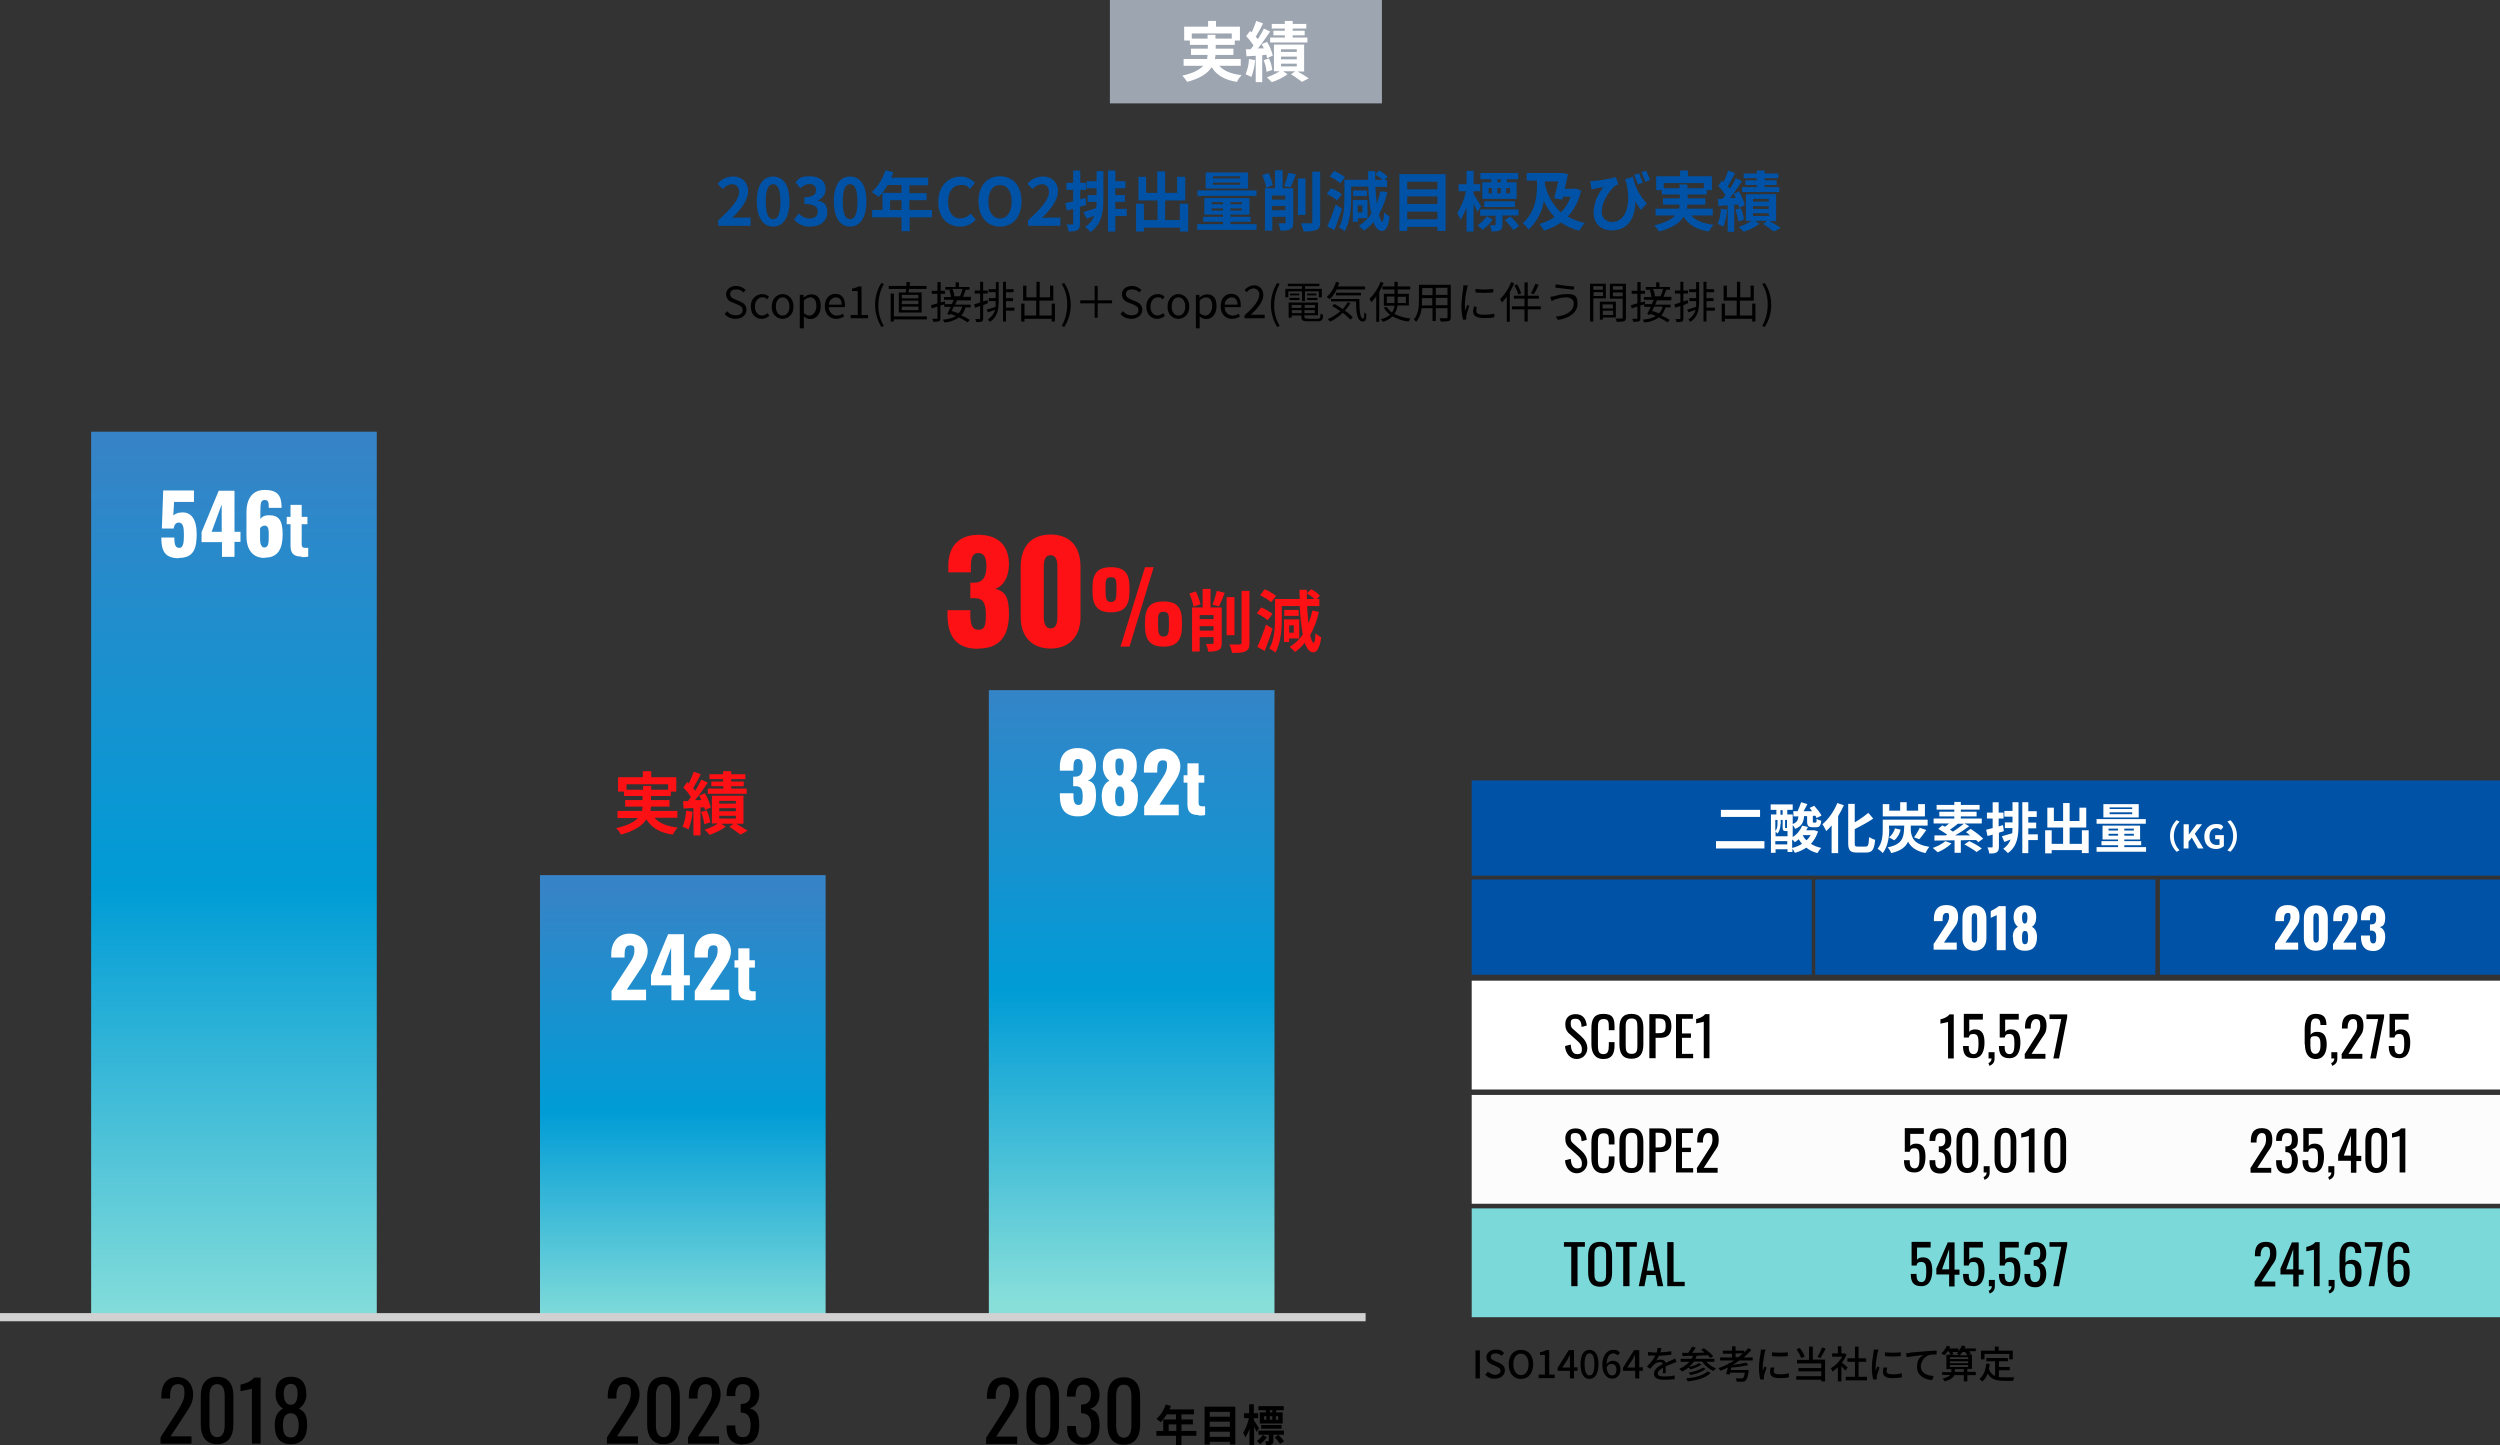 <?xml version="1.0" encoding="UTF-8"?>
<svg xmlns="http://www.w3.org/2000/svg" xmlns:xlink="http://www.w3.org/1999/xlink" version="1.1" viewBox="0 0 919 531.3">
  <rect x="0" y="0" width="919" height="531.3" fill="#333333" stroke="none"/>
  <defs>
    <style>
      .cls-1 {
        fill: url(#linear-gradient-3);
      }

      .cls-2 {
        fill: url(#linear-gradient-2);
      }

      .cls-3 {
        fill: url(#linear-gradient);
      }

      .cls-4 {
        fill: #fcfcfd;
      }

      .cls-5 {
        isolation: isolate;
      }

      .cls-6 {
        fill: #9da5b0;
      }

      .cls-7 {
        fill: #fff;
      }

      .cls-8 {
        fill: #7bd9d9;
      }

      .cls-9 {
        fill: #fd1114;
      }

      .cls-10 {
        fill: #0052a6;
      }

      .cls-11 {
        fill: #d1d1d1;
      }
    </style>
    <linearGradient id="linear-gradient" x1="-222.9" y1="650.4" x2="-222.9" y2="649.4" gradientTransform="translate(23487.5 211544.5) scale(105 -325)" gradientUnits="userSpaceOnUse">
      <stop offset="0" stop-color="#3684c7"/>
      <stop offset=".5" stop-color="#009cd6"/>
      <stop offset="1" stop-color="#88dfda"/>
    </linearGradient>
    <linearGradient id="linear-gradient-2" y1="649.8" y2="648.8" gradientTransform="translate(23652.5 105594.5) scale(105 -162)" xlink:href="#linear-gradient"/>
    <linearGradient id="linear-gradient-3" x1="-222.9" y1="650.2" x2="-222.9" y2="649.2" gradientTransform="translate(23817.5 149794.5) scale(105 -230)" xlink:href="#linear-gradient"/>
  </defs>
  <!-- Generator: Adobe Illustrator 28.7.1, SVG Export Plug-In . SVG Version: 1.2.0 Build 142)  -->
  <g>
    <g id="Layer_1">
      <g id="Group_15306">
        <path id="Path_15552" class="cls-9" d="M359.8,238.4c8.1,0,11.1-5.2,11.1-12.7s-2.2-8.3-5-9.3c2.8-.8,5-4.2,5-8.9,0-7.2-4.2-10.9-11.2-10.9s-11.1,4-11.1,11.3v2.5h8.3v-2.1c0-3,.5-5,2.7-5s3,1.7,3,4.9-.9,6-4.5,6h-1.4v5.7h1.5c3.5,0,4.2,2.2,4.2,6.2s-.5,5.4-2.7,5.4-3-1.6-3-5.7v-1.5h-8.4v1.5c0,7.5,2.7,12.7,11.2,12.7ZM386.2,238.4c7.2,0,11-4.8,11-11.6v-18.4c0-7.1-3.5-11.9-11-11.9s-11,4.8-11,11.9v18.4c0,6.9,3.8,11.6,11,11.6ZM386.2,231c-2.3,0-2.5-2.8-2.5-4.3v-18c0-1.6,0-4.6,2.5-4.6s2.5,3,2.5,4.6v18c0,1.5-.1,4.3-2.5,4.3ZM408.4,225.1c5,0,6.8-2.5,6.8-7.7v-1.4c0-5.3-1.8-7.5-6.8-7.5s-6.8,2.3-6.8,7.6v1.3c0,5.2,1.8,7.7,6.8,7.7ZM411.9,237.7h3.3l8.9-29.2h-3.2l-9,29.2ZM408.4,221.3c-1.8,0-2-1.5-2-4.2v-1c0-2.7,0-3.9,2-3.9s2,1.2,2,4v.9c0,2.7-.1,4.2-2,4.2ZM427.7,237.7c5,0,6.8-2.5,6.8-7.7v-1.4c0-5.3-1.8-7.5-6.8-7.5s-6.8,2.3-6.8,7.6v1.3c0,5.2,1.8,7.7,6.8,7.7h0ZM427.7,234c-1.8,0-2-1.5-2-4.2v-1c0-2.7,0-3.9,2-3.9s2,1.2,2,3.9v1c0,2.7-.1,4.2-2,4.2h0ZM441.3,222.1c-.4-1.6-1-3.2-1.7-4.7l-2.4.8c.7,1.5,1.2,3.2,1.6,4.8l2.6-.9ZM441,231.8v-1.6h5.1v1.6h-5.1ZM446.1,226.1v1.5h-5.1v-1.5h5.1ZM449,223.3h-4v-6.8h-2.9v6.8h-3.9v16.2h2.8v-5.3h5.1v2c0,.3-.1.4-.4.5-.3,0-1.4,0-2.4,0,.4.9.7,1.8.8,2.8,1.3.1,2.6,0,3.8-.5.9-.5,1.2-1.2,1.2-2.6v-13.1ZM448.1,222.9c.8-1.6,1.5-3.3,2.1-5l-2.9-.7c-.4,1.7-.9,3.4-1.6,5.1l2.5.6ZM453.8,219.5h-2.9v14h2.9v-14ZM456.4,217v19.2c0,.5-.2.6-.7.7-.5,0-2.1,0-3.8,0,.5,1,.8,2,1,3.1,2.3,0,3.9,0,5-.6s1.4-1.3,1.4-3v-19.2h-2.9ZM469,219c-1.3-1-2.7-1.8-4.1-2.4l-1.7,2.2c1.5.7,2.8,1.5,4.1,2.6l1.8-2.4ZM467.7,225.6c-1.3-1-2.6-1.7-4.1-2.3l-1.6,2.2c1.4.6,2.8,1.5,4,2.5l1.8-2.4ZM465.4,229.5c-.9,2.8-2,5.6-3.2,8.3l2.7,1.5c1-2.5,2.1-5.5,2.9-8.2l-2.4-1.5ZM475.6,229.9v2.7h-1.7v-2.7h1.7ZM477.6,234.7v-7h-5.6v8.3h1.9v-1.3h3.7ZM477.4,224.2h-5.3v2.2h5.3v-2.2ZM482.4,224.4c-.3,1.6-.8,3.2-1.4,4.7-.2-1.9-.4-4-.5-6.3h4.5v-2.6h-1l1.2-1.2c-.9-1-2-1.8-3.2-2.4l-1.6,1.5c1,.6,1.9,1.3,2.8,2.1h-2.8c0-1.1,0-2.2,0-3.4h-2.7c0,1.2,0,2.3.1,3.4h-9.1v7c0,3.4-.2,8-2.1,11.2.8.4,1.6.9,2.2,1.5,2.1-3.5,2.4-9,2.4-12.7v-4.4h6.6c.1,3.5.5,7,1.1,10.4-1.2,1.9-2.9,3.4-4.8,4.6.7.6,1.4,1.2,1.9,1.9,1.4-1,2.6-2.1,3.6-3.4.8,2.2,1.8,3.5,3.2,3.5,1,0,2.2-1,2.9-5.5-.8-.4-1.5-.9-2.1-1.5-.1,2.3-.4,3.6-.7,3.5-.4,0-.9-1.1-1.3-2.8,1.5-2.7,2.6-5.6,3.2-8.6l-2.6-.5Z"/>
        <path id="Path_15550" class="cls-9" d="M230.3,290.3v-2h15.3v2h-6.2v-1.4h-3v1.4h-6.1ZM249,300.7v-2.6h-9.9c.1-.5.2-1,.2-1.6h6.8v-2.4h-6.8v-1.5h7.3v-1.6h2v-5.3h-9.2v-2.2h-3.1v2.2h-9.1v5.3h2.2v1.6h6.8v1.5h-6.4v2.4h6.4c0,.5-.1,1.1-.2,1.6h-9v2.6h7.5c-1.4,1.5-3.8,2.8-8,3.7.7.7,1.3,1.5,1.8,2.4,5.1-1.4,7.9-3.4,9.3-5.6,2,3.1,4.9,4.9,9.7,5.6.5-.9,1.1-1.8,1.8-2.6-3.9-.4-6.8-1.6-8.5-3.6h8.2ZM265.9,287.3h-4.4v1.7h4.4v.9h-5.7v1.9h14.3v-1.9h-5.7v-.9h4.6v-1.7h-4.6v-.9h5.2v-1.8h-5.2v-1.1h-3v1.1h-5v1.8h5v.8ZM252.2,298.1c-.1,2-.5,3.9-1.3,5.8.8.3,1.5.6,2.2,1,.8-2.1,1.3-4.2,1.5-6.5l-2.4-.4ZM258.8,296.4c.1.4.3.9.3,1.4l2.2-1c-.5-1.8-1.2-3.6-2.2-5.2l-2.1.9c.3.5.6,1.1.8,1.6h-2.3c1.6-1.9,3.3-4.3,4.7-6.4l-2.4-1.1c-.7,1.4-1.4,2.7-2.2,4.1-.3-.3-.5-.7-.8-1,1-1.7,2-3.4,2.8-5.1l-2.6-.9c-.5,1.5-1.1,2.9-1.8,4.3-.2-.2-.4-.4-.6-.5l-1.4,2c1.1,1.1,2,2.2,2.8,3.5-.4.5-.8,1-1.1,1.5h-1.8c0,.1.2,2.7.2,2.7l3.6-.2v10.1h2.6v-10.3h1.4ZM257.7,298.5c.6,1.4,1,3,1.2,4.5l2.2-.7c-.2-1.5-.7-3-1.3-4.4l-2.1.6ZM264.4,299.9h6.1v1h-6.1v-1ZM264.4,297.1h6.1v1.1h-6.1v-1.1ZM264.4,294.4h6.1v1h-6.1v-1ZM273.3,302.8v-10.3h-11.6v10.2h2.2c-1.5,1-3.2,1.8-4.9,2.3.6.5,1.4,1.3,1.8,1.9,2.1-.7,4.2-1.7,6-3l-1.7-1.1h4.6l-1.6,1.1c1.4.9,2.8,1.9,4.1,2.9l2.6-1.4c-1-.7-2.7-1.8-4.2-2.6h2.7Z"/>
        <path id="Path_15548" d="M58.9,530.7h11.5v-2.7h-7.7l5.6-8.5c1.4-2.2,2.7-3.9,2.7-7s-1.9-6.3-5.8-6.3-5.9,2.7-5.9,7.1v.8h3.2v-.8c0-2.3.6-4.5,2.9-4.5s2.4,1.4,2.4,3.6-1.3,4.2-2.6,6.4l-6.2,9.6v2.3ZM79.8,530.9c4.1,0,6-3,6-7.2v-10.5c0-4.3-1.8-7.1-6-7.1s-6,2.9-6,7.1v10.5c0,4.2,1.9,7.2,6,7.2ZM79.8,528.3c-2.2,0-2.8-2.2-2.8-4.5v-10.5c0-2.3.5-4.5,2.8-4.5s2.8,2.2,2.8,4.5v10.5c0,2.2-.5,4.5-2.8,4.5ZM92.6,530.7h3.2v-24.3h-2.4c-1.2,1.6-3.6,2.3-5,2.6v2.4c0,0,4.1-.8,4.2-.9v20.1ZM106.9,530.9c4.3,0,6-2.8,6-7.1s-1.3-4.9-3-6c1.8-1.2,2.9-3.3,2.7-5.4,0-3.8-1.7-6.3-5.6-6.3s-5.7,2.4-5.7,6.3c-.1,2.2.9,4.2,2.7,5.4-1.8,1.1-3,2.7-3,6,0,4.3,1.6,7.1,6,7.1ZM106.9,516.4c-2,0-2.6-2.1-2.6-4.1s.7-3.6,2.6-3.6,2.5,1.6,2.5,3.6-.5,4.1-2.5,4.1ZM106.9,528.4c-2.4,0-2.9-2-2.9-4.5s.7-4.4,2.9-4.4c2.2,0,2.9,2.2,2.9,4.4s-.5,4.5-2.9,4.5Z"/>
        <path id="Path_15547" d="M223,530.7h11.5v-2.7h-7.7l5.6-8.5c1.4-2.2,2.7-3.9,2.7-7s-1.9-6.3-5.8-6.3-5.9,2.7-5.9,7.1v.8h3.2v-.8c0-2.3.6-4.5,2.9-4.5s2.4,1.4,2.4,3.6-1.3,4.2-2.6,6.4l-6.2,9.6v2.3ZM243.9,530.9c4.1,0,6-3,6-7.2v-10.5c0-4.3-1.8-7.1-6-7.1s-6,2.9-6,7.1v10.5c0,4.2,1.9,7.2,6,7.2ZM243.9,528.3c-2.2,0-2.8-2.2-2.8-4.5v-10.5c0-2.3.5-4.5,2.8-4.5s2.8,2.2,2.8,4.5v10.5c0,2.2-.5,4.5-2.8,4.5ZM252.8,530.7h11.5v-2.7h-7.7l5.6-8.5c1.4-2.2,2.7-3.9,2.7-7s-1.9-6.3-5.8-6.3-5.9,2.7-5.9,7.1v.8h3.2v-.8c0-2.3.6-4.5,2.9-4.5s2.4,1.4,2.4,3.6-1.3,4.2-2.6,6.4l-6.2,9.6v2.3ZM273.1,530.9c4.3,0,6-2.8,6-7.1s-1.3-5.4-3.5-6.1c2.1-.6,3.5-2.4,3.5-5.3s-2-6.2-6-6.2-6,2.3-6,6.2v.8h3.2v-.5c0-2.3.6-3.9,2.8-3.9s2.8,1.4,2.8,3.6-.9,3.6-3.2,3.7h-.4v3.2c.2,0,.3,0,.4,0,2.4.1,3.2,1.9,3.2,4.5s-.5,4.5-2.8,4.5-2.7-1.6-2.8-3.8v-.5h-3.2v.8c0,3.9,2,6.2,5.9,6.2Z"/>
        <rect id="Rectangle_6436" class="cls-3" x="33.5" y="158.7" width="105" height="325"/>
        <rect id="Rectangle_6434" class="cls-2" x="198.5" y="321.7" width="105" height="162"/>
        <rect id="Rectangle_6435" class="cls-1" x="363.5" y="253.7" width="105" height="230"/>
        <path id="Path_15551" class="cls-7" d="M65.7,205.1c5.7,0,6.6-3.7,6.6-8.9s-2-8.2-5.7-7.8c-1.1,0-2.1.4-2.9,1.1l.3-5h7.3v-4.2h-11.3l-.5,14h4.3c.3-1.5.9-2.2,1.9-2.2,1.6,0,1.9,1.8,1.9,4.2s0,5-1.6,5.1c-1.5,0-1.9-1-1.9-3.8h-4.8c0,4.5,1,7.6,6.4,7.6ZM81.5,204.7h4.7v-5.5h2.2v-3.7h-2.2v-15.1h-5.8l-6.3,15.2v3.7h7.5v5.5ZM77.8,195.5l3.7-10.1v10.1h-3.7ZM97.3,205c5.1,0,6.6-3.5,6.6-8.6s-1.4-7.1-5.2-7c-1.2,0-2.3.4-3,1.4v-2.2c0-3.8.2-4.8,1.6-4.8s1.5.9,1.5,2.9h4.7c0-.1,0-.3,0-.4,0-4.1-1.5-6.2-6.2-6.2s-6.7,3.5-6.7,8.2v8.8c0,4.6,2,8,6.7,8ZM97.3,201.3c-1.3,0-1.7-1.5-1.7-3.1v-4c.3-.6,1-.9,1.6-1,1.6,0,1.6,1.6,1.6,3.9,0,2.7-.2,4.1-1.5,4.1ZM110.9,204.8c.8,0,1.6,0,2.4-.2v-3.2c-.4,0-.7,0-1.1,0-.8,0-1.3-.3-1.3-1.2v-7.5h2.1v-2.7h-2.1v-4.4h-4.1v4.4h-1.4v2.7h1.4v7.8c0,2.6.8,4.1,4.1,4.1Z"/>
        <path id="Path_15549" class="cls-7" d="M224.8,367.7h12.7v-3.9h-7.1l4.4-6.6c1.7-2.5,3.3-4.7,3.3-7.6s-2.2-6.4-6.6-6.4-6.8,3.2-6.8,7.5v1.3h4.9v-1.2c0-1.9.4-3.3,2-3.3s1.6.7,1.6,2.1c0,2.1-1.3,3.8-2.6,5.8l-5.8,8.9v3.5ZM246.7,367.7h4.7v-5.5h2.2v-3.7h-2.2v-15.1h-5.8l-6.3,15.1v3.7h7.5v5.5ZM243,358.5l3.7-10.1v10.1h-3.7ZM255.4,367.7h12.7v-3.9h-7.1l4.4-6.6c1.7-2.5,3.3-4.7,3.3-7.6s-2.2-6.4-6.6-6.4-6.8,3.2-6.8,7.5v1.3h4.9v-1.2c0-1.9.4-3.3,2-3.3s1.6.7,1.6,2.1c0,2.1-1.3,3.8-2.6,5.8l-5.8,8.9v3.5ZM275.4,367.8c.8,0,1.6,0,2.4-.2v-3.2c-.4,0-.7,0-1.1,0-.8,0-1.3-.3-1.3-1.2v-7.5h2.1v-2.7h-2v-4.4h-4.1v4.4h-1.4v2.7h1.4v7.8c0,2.6.8,4.1,4,4.1Z"/>
        <path id="Path_15553" class="cls-7" d="M396.2,300.1c4.9,0,6.7-3.2,6.7-7.6s-1.3-5-3-5.6c1.7-.5,3-2.5,3-5.3,0-4.3-2.5-6.6-6.7-6.6s-6.6,2.4-6.6,6.8v1.5h5v-1.3c0-1.8.3-3,1.6-3s1.8,1,1.8,2.9-.5,3.6-2.7,3.6h-.8v3.5h.9c2.1,0,2.6,1.3,2.6,3.7s-.3,3.2-1.6,3.2-1.8-1-1.8-3.4v-.9h-5v.9c0,4.5,1.6,7.6,6.7,7.6ZM411.6,300.1c5,0,6.8-3.2,6.7-7.6,0-2.4-.9-4.6-2.8-5.5,1.3-.9,2.3-2.6,2.4-5.3.1-4.1-2-6.5-6.2-6.5s-6.4,2.5-6.3,6.5c0,2.1.8,4,2.4,5.3-1.9.9-2.8,3.1-2.8,5.5,0,4.5,1.7,7.6,6.7,7.6ZM411.6,285.1c-1,0-1.6-1.2-1.6-3.7s.5-2.6,1.6-2.6,1.5,1.1,1.5,2.7c0,2.4-.5,3.6-1.5,3.6ZM411.6,296.4c-1.6,0-1.7-2.1-1.7-3.5s.2-3.8,1.7-3.8,1.7,1.9,1.7,3.8c0,1.4,0,3.5-1.7,3.5ZM420.6,299.7h12.7v-3.9h-7.1l4.4-6.6c1.7-2.5,3.3-4.7,3.3-7.6s-2.2-6.4-6.6-6.4-6.8,3.2-6.8,7.5v1.3h4.9v-1.2c0-1.9.4-3.3,2-3.3s1.6.7,1.6,2.1c0,2.1-1.3,3.8-2.6,5.8l-5.8,8.9v3.5ZM440.6,299.8c.8,0,1.6,0,2.4-.2v-3.2c-.4,0-.7,0-1.1,0-.8,0-1.3-.3-1.3-1.2v-7.5h2.1v-2.7h-2.1v-4.4h-4.1v4.4h-1.4v2.7h1.4v7.8c0,2.6.8,4.1,4,4.1Z"/>
        <path id="Line_1251" class="cls-11" d="M502,485.7H0v-3h502v3Z"/>
      </g>
      <path class="cls-10" d="M264,83h11.9v-3h-3.9c-.8,0-2,0-2.9.2,3.2-3.2,5.9-6.6,5.9-9.8.2-2.9-2-5.3-4.9-5.5h-.7c-2.2,0-4.3,1-5.6,2.7l1.9,1.9c.8-1,2-1.7,3.3-1.8,1.7,0,2.7,1.1,2.7,2.9,0,2.7-2.9,6.1-7.7,10.4v2ZM284.2,83.3c3.6,0,6-3.2,6-9.3s-2.4-9.1-6-9.1-6,3-6,9.1,2.4,9.3,6,9.3ZM284.2,80.6c-1.5,0-2.7-1.5-2.7-6.5s1.2-6.4,2.7-6.4,2.7,1.4,2.7,6.4-1.2,6.5-2.7,6.5ZM297.9,83.3c3.4,0,6.2-1.9,6.2-5.2s-1.5-3.9-3.6-4.4h0c1.8-.6,3-2.3,3-4.2,0-3-2.3-4.7-5.8-4.7s-3.9.8-5.3,2.2l1.8,2.2c.9-.9,2.1-1.5,3.4-1.6,1.2,0,2.2.7,2.4,1.8v.4c0,1.6-1.1,2.7-4.3,2.7v2.5c3.9,0,4.9,1.1,4.9,2.8s-1.2,2.5-3,2.5c-1.5,0-2.9-.7-4-1.8l-1.7,2.2c1.5,1.8,3.7,2.7,6,2.6ZM312.5,83.3c3.6,0,6-3.2,6-9.3s-2.4-9.1-6-9.1-6,3-6,9.1,2.4,9.3,6,9.3ZM312.5,80.6c-1.5,0-2.7-1.5-2.7-6.5s1.2-6.4,2.7-6.4,2.7,1.4,2.7,6.4-1.2,6.5-2.7,6.5ZM327.2,77.2v-3.6h4.2v3.6h-4.2ZM342.5,77.2h-8.2v-3.6h6.3v-2.6h-6.3v-2.9h6.9v-2.8h-13.6c.3-.6.6-1.3.8-2l-2.9-.7c-1,3.1-2.7,5.8-5,8,.9.6,1.7,1.2,2.5,1.8,1.3-1.3,2.4-2.8,3.3-4.4h5.1v2.9h-7v6.3h-3.8v2.7h10.8v5.1h3v-5.1h8.2v-2.7ZM353,83.3c2.2,0,4.3-.9,5.7-2.6l-1.9-2.2c-.9,1.1-2.3,1.7-3.7,1.8-2.8,0-4.6-2.3-4.6-6.2s2-6.1,4.7-6.1,2.4.6,3.3,1.5l1.9-2.3c-1.4-1.4-3.2-2.3-5.2-2.3-4.5,0-8.3,3.4-8.3,9.3-.1,5.9,3.6,9.1,8.1,9.1h0ZM367.6,83.3c4.7,0,7.9-3.5,7.9-9.3s-3.2-9.2-7.9-9.2-7.9,3.4-7.9,9.1c0,5.9,3.2,9.4,7.9,9.4h0ZM367.6,80.3c-2.6,0-4.3-2.4-4.3-6.2s1.7-6.1,4.3-6.1,4.3,2.3,4.3,6.1c0,3.7-1.6,6.2-4.3,6.2h0ZM377.9,83h11.9v-3h-3.9c-.8,0-2,0-2.9.2,3.2-3.2,5.9-6.6,5.9-9.8.2-2.9-2-5.3-4.9-5.5h-.7c-2.2,0-4.3,1-5.6,2.7l1.9,1.9c.8-1,2-1.7,3.3-1.8,1.7,0,2.7,1.1,2.7,2.9,0,2.7-2.9,6.1-7.7,10.4v2ZM399,72.7l-1.9.6v-3.5h2.2v-2.6h-2.2v-4.5h-2.6v4.5h-2.5v2.6h2.5v4.2c-1.1.3-2.1.5-2.9.7l.6,2.7c.7-.2,1.5-.4,2.3-.6v5.3c0,.3,0,.4-.4.4h-2c.3.8.6,1.7.7,2.6,1.1,0,2.3,0,3.3-.5.7-.5.9-1.2.9-2.5v-6.1c.8-.2,1.5-.5,2.3-.7l-.3-2.6ZM403.1,66.6h-3.6v2.6h3.6v2.5h-3.3v2.5h3.3c0,.8,0,1.5-.2,2.3-1.8.6-3.4,1.1-4.6,1.4l1.1,2.5c.9-.3,1.8-.7,2.8-1.1-.6,1.7-1.8,3.1-3.3,4.1.7.6,1.4,1.2,2,1.9,4.2-3,4.7-7.5,4.7-12.3v-10.1h-2.5v3.7ZM414.2,76.8h-4.2v-2.6h3.5v-2.5h-3.5v-2.5h3.7v-2.6h-3.7v-3.9h-2.7v22.4h2.7v-5.7h4.2v-2.6ZM433.7,74.9v6h-5.4v-7.2h7.4v-8.7h-3v5.9h-4.4v-7.9h-2.9v7.9h-4.1v-5.9h-2.8v8.7h7v7.2h-5v-6h-2.9v10.2h2.9v-1.4h13.3v1.4h3v-10.2h-3.1ZM455.9,65.6h-10v-.8h10v.8ZM455.9,67.9h-10v-.8h10v.8ZM458.8,63.4h-15.6v5.9h15.6v-5.9ZM461.9,70h-21.7v2h21.7v-2ZM445.4,77.4v-.8h4.2v.8h-4.2ZM445.4,74.3h4.2v.8h-4.2v-.8ZM456.5,75.1h-4.2v-.8h4.2v.8ZM456.5,77.4h-4.2v-.8h4.2v.8ZM452.3,82.4v-.9h7.4v-1.8h-7.4v-.8h7v-6.1h-16.6v6.1h6.9v.8h-7.3v1.8h7.3v.9h-9.5v2.1h21.8v-2.1h-9.6ZM467.9,68.1c-.4-1.6-.9-3.1-1.6-4.5l-2.3.8c.7,1.5,1.2,3,1.5,4.6l2.4-.9ZM467.6,77.3v-1.6h4.9v1.6h-4.9ZM472.5,71.9v1.5h-4.9v-1.5h4.9ZM475.3,69.2h-3.8v-6.6h-2.8v6.6h-3.7v15.6h2.7v-5.1h4.9v2c0,.3,0,.4-.4.4h-2.3c.4.8.6,1.7.8,2.7,1.2,0,2.5,0,3.6-.5.9-.5,1.1-1.2,1.1-2.5v-12.6h0ZM474.4,68.9c.7-1.6,1.4-3.2,2-4.8l-2.8-.6c-.4,1.7-.9,3.3-1.5,4.9l2.3.5ZM479.9,65.6h-2.8v13.4h2.8v-13.4ZM482.4,63.1v18.4c0,.5-.2.6-.6.6s-2,0-3.6,0c.5.9.8,1.9,1,3,1.6,0,3.2,0,4.8-.6,1-.5,1.3-1.2,1.3-2.9v-18.5h-2.9ZM494.4,65.1c-1.2-.9-2.6-1.7-4-2.3l-1.6,2.1c1.4.6,2.7,1.5,3.9,2.5l1.7-2.3ZM493.3,71.4c-1.2-.9-2.5-1.7-4-2.2l-1.6,2.1c1.4.6,2.7,1.4,3.8,2.4l1.8-2.3ZM491,75.2c-.9,2.7-1.9,5.4-3.1,8l2.6,1.4c1-2.4,2-5.3,2.8-7.9l-2.3-1.5ZM500.8,75.5v2.6h-1.7v-2.6h1.7ZM502.7,80.2v-6.7h-5.4v8h1.9v-1.3h3.5ZM502.5,70h-5.1v2.1h5.1v-2.1ZM507.4,70.3c-.3,1.5-.7,3.1-1.3,4.5-.2-1.8-.4-3.9-.5-6.1h4.3v-2.5h-1l1.2-1.2c-.9-.9-1.9-1.7-3.1-2.3l-1.5,1.4c1,.6,1.9,1.2,2.7,2h-2.7c0-1.1,0-2.1,0-3.2h-2.6c0,1.1,0,2.2,0,3.2h-8.7v6.7c0,3.2-.2,7.7-2,10.8.8.4,1.5.9,2.1,1.4,2-3.4,2.4-8.6,2.4-12.2v-4.2h6.3c0,3.4.5,6.7,1.1,10-1.2,1.8-2.8,3.3-4.6,4.4.7.6,1.3,1.2,1.9,1.8,1.3-.9,2.5-2,3.5-3.2.7,2.1,1.8,3.3,3.1,3.3s2.2-.9,2.8-5.3c-.7-.4-1.4-.9-2-1.5,0,2.2-.4,3.4-.7,3.4s-.8-1-1.2-2.7c1.4-2.6,2.5-5.3,3.1-8.2l-2.6-.3ZM517.3,80.6v-2.8h11.1v2.8h-11.1ZM528.4,72.2v2.8h-11.1v-2.8h11.1ZM528.4,66.8v2.8h-11.1v-2.8h11.1ZM514.4,64v20.9h2.9v-1.5h11.1v1.5h3v-20.9h-17ZM551.7,67h-1.3v-1.1h1.3v1.1ZM555.1,71.1h-1.4v-2h1.4v2ZM547.2,69.1h1.2v2h-1.2v-2ZM551.7,69.1v2h-1.3v-2h1.3ZM548.2,67h-3.3v6.1h12.6v-6.1h-3.6v-1.1h4.2v-2.3h-13.9v2.3h4v1.1h0ZM556.9,76.1v-2.1h-11.3v2.1h11.3ZM544.5,75.8c-.4-.7-2.2-3.4-2.8-4.4v-1.1h2.4v-2.6h-2.4v-4.9h-2.6v4.9h-2.9v2.6h2.7c-.6,2.9-1.7,5.6-3.2,8,.5.8.9,1.6,1.2,2.5.9-1.5,1.7-3.1,2.2-4.7v9h2.6v-10.2c.5,1.1,1.1,2.2,1.4,3l1.4-2.1ZM546.5,79.5c-.9,1.3-2,2.4-3.3,3.3.6.5,1.2,1.1,1.8,1.7,1.5-1.1,2.7-2.3,3.7-3.8l-2.2-1.2ZM558.2,79.3v-2.3h-14.1v2.3h5.7v3.2c0,.2,0,.3-.4.3h-1.8c.4.7.6,1.5.7,2.3,1,0,2.1,0,3-.4.8-.4,1-1,1-2.2v-3.3h5.9ZM553.2,80.9c1.1,1.1,2.2,2.3,3.1,3.7l2.1-1.5c-.9-1.3-2-2.5-3.2-3.5l-2,1.3ZM572.8,66.7c-.4,1.9-1,4.2-1.5,6.2l3,.5.3-1.1h2.8c-.8,2.2-2,4.2-3.6,5.8-3-2.8-5-6.4-5.9-10.4v-1h4.9ZM579,69.4h-.5c0,0-3.3,0-3.3,0,.4-1.9.9-3.8,1.2-5.4l-2.2-.4h-.5c0,0-12.5,0-12.5,0v2.8h3.8v1.6c0,3.9-.5,9.9-5.2,14,.8.7,1.5,1.5,2.1,2.4,3-2.8,5-6.5,5.6-10.5,1,2.2,2.3,4.2,4,5.9-1.7,1.1-3.6,2-5.6,2.5.7.8,1.2,1.6,1.7,2.5,2.2-.7,4.3-1.7,6.2-3,2.1,1.4,4.4,2.5,6.8,3,.5-1,1.2-2,2-2.8-2.2-.5-4.4-1.3-6.3-2.4,2.5-2.7,4.2-6,4.9-9.6l-2.2-.8ZM606.6,66.2c-.4-1-1-2.5-1.5-3.5l-1.7.6c.5,1.1,1,2.3,1.4,3.5l1.8-.6ZM603.9,67.2c-.3-1-1-2.5-1.4-3.5l-1.8.6c.5,1.1,1,2.3,1.4,3.5l1.8-.6ZM597.4,66c.2.5.3.9.5,1.4,1.9,8.7-.7,14.2-5.3,14.2-1.9,0-3.6-1.3-3.8-3.2v-.6c0-4,3.3-8.2,4.9-9.5.4-.2.8-.4,1.2-.5l-.9-2.7c-2.6.7-5.3,1.2-8,1.4-.5,0-.9,0-1.4,0l.4,3.1c.6,0,.9-.2,1.4-.3.8-.2,2.2-.4,3.1-.5-2.3,2.6-3.6,5.9-3.7,9.3,0,4.1,2.7,6.6,6.7,6.6,6.2,0,8.8-5.2,8.6-10.7.6,1.1,1.4,2.2,2.1,3.2l2.2-2.4c-2.6-2.7-4.4-6.1-5.1-9.8l-2.9.9ZM611.6,69.2v-1.9h14.7v1.9h-6v-1.4h-2.9v1.4h-5.8ZM629.6,79.2v-2.5h-9.5c0-.5.2-1,.2-1.5h6.6v-2.3h-6.5v-1.4h7v-1.6h1.9v-5.1h-8.8v-2.1h-2.9v2.1h-8.8v5.1h2.1v1.6h6.6v1.4h-6.2v2.3h6.1c0,.5,0,1-.2,1.5h-8.6v2.5h7.2c-1.3,1.4-3.6,2.7-7.7,3.6.7.7,1.3,1.5,1.8,2.3,4.9-1.3,7.6-3.2,9-5.4,1.9,3,4.8,4.7,9.3,5.4.4-.9,1-1.7,1.7-2.5-3.8-.4-6.5-1.5-8.2-3.4h7.9ZM645.8,66.3h-4.2v1.7h4.2v.8h-5.4v1.8h13.7v-1.8h-5.4v-.8h4.4v-1.7h-4.4v-.8h5v-1.7h-5v-1.1h-2.9v1.1h-4.8v1.7h4.8v.8ZM632.6,76.7c0,1.9-.5,3.8-1.2,5.6.7.3,1.4.6,2.1,1,.8-2,1.2-4.1,1.4-6.2l-2.3-.4ZM639,75.1c0,.4.2.9.3,1.3l2.1-1c-.5-1.8-1.2-3.5-2.1-5l-2,.8c.3.5.5,1,.8,1.6h-2.2c1.5-1.8,3.1-4.2,4.5-6.2l-2.3-1.1c-.6,1.3-1.4,2.6-2.2,3.9-.2-.3-.5-.6-.8-.9,1-1.6,1.9-3.2,2.7-4.9l-2.5-.9c-.5,1.4-1,2.8-1.7,4.2-.2-.2-.4-.3-.6-.5l-1.4,1.9c1,1,1.9,2.2,2.7,3.4-.4.5-.7,1-1.1,1.4h-1.7c0,0,.2,2.6.2,2.6l3.4-.2v9.7h2.4v-9.9l1.5-.2ZM637.9,77.1c.6,1.4.9,2.8,1.1,4.3l2.1-.7c-.2-1.5-.6-2.9-1.2-4.2l-2,.6ZM644.4,78.4h5.8v1h-5.8v-1ZM644.4,75.8h5.8v1h-5.8v-1ZM644.4,73.1h5.8v1h-5.8v-1ZM652.9,81.2v-9.8h-11.1v9.8h2.1c-1.5.9-3.1,1.7-4.7,2.2.5.5,1.3,1.3,1.8,1.8,2.1-.7,4-1.6,5.8-2.9l-1.6-1.1h4.4l-1.5,1.1c1.4.9,2.7,1.8,4,2.8l2.5-1.3c-1-.7-2.6-1.7-4.1-2.5h2.4Z"/>
      <path d="M270.4,117.2c2.4,0,4-1.5,4-3.3s-1.1-2.5-2.4-3.1l-1.7-.7c-.9-.4-1.9-.8-1.9-2s.9-1.7,2.2-1.7,2,.4,2.7,1.1l.8-.9c-.9-.9-2.2-1.5-3.5-1.5-2.1,0-3.7,1.3-3.7,3.1,0,1.4,1,2.6,2.4,3l1.7.7c1.1.5,2,.9,2,2.1s-.9,1.9-2.5,1.9-2.4-.6-3.2-1.5l-.9,1c.9,1.2,2.4,1.8,4,1.8ZM280,117.2c1,0,2-.4,2.8-1.1l-.6-1c-.6.5-1.3.8-2,.9-1.6,0-2.7-1.3-2.7-3.3s1.2-3.4,2.7-3.4,1.3.3,1.7.8l.8-1c-.7-.7-1.6-1-2.5-1-2.3,0-4.2,1.9-4.2,4.3v.3c0,2.8,1.7,4.5,4,4.5h0ZM287.7,117.2c2.1,0,4-1.7,4-4.5s-1.9-4.6-4-4.6-4,1.7-4,4.6c-.1,2.8,1.8,4.5,4,4.5h0ZM287.7,116c-1.5,0-2.5-1.3-2.5-3.3s1-3.4,2.5-3.4,2.5,1.4,2.5,3.4-1,3.3-2.5,3.3h0ZM294,120.7h1.5v-4.4c.7.6,1.5,1,2.4,1,2,0,3.8-1.7,3.8-4.7s-1.2-4.4-3.5-4.4c-1,0-2,.5-2.8,1.2h0v-1h-1.4v12.3ZM297.6,116c-.8,0-1.5-.4-2.1-.9v-4.6c.6-.7,1.4-1.1,2.3-1.2,1.6,0,2.3,1.3,2.3,3.2s-1.1,3.5-2.5,3.5h0ZM307.4,117.2c1,0,2-.3,2.9-.9l-.5-1c-.6.5-1.4.7-2.2.7-1.6,0-2.9-1.3-2.9-2.9v-.2h5.9c0-.3,0-.6,0-.8,0-2.5-1.2-4.1-3.5-4.1s-3.9,1.8-3.9,4.6,1.8,4.6,4.1,4.6h0ZM304.7,112c0-1.4,1.1-2.6,2.5-2.7,1.4,0,2.2.9,2.2,2.7h-4.7ZM312.7,117h6.4v-1.2h-2.4v-10.5h-1.1c-.8.4-1.6.7-2.4.8v.9h2.1v8.8h-2.6v1.2ZM324,120.2l.9-.4c-1.4-2.3-2.1-5-2-7.7,0-2.7.7-5.4,2-7.7l-.9-.4c-3.1,4.9-3.1,11.2,0,16.2h0ZM337.6,109.7h-6.1v-1.3h6.1v1.3ZM337.6,111.8h-6.1v-1.3h6.1v1.3ZM337.6,114h-6.1v-1.3h6.1v1.3ZM330.4,107.5v7.4h8.4v-7.4h-4.8c0-.4,0-.8.2-1.3h6.4v-1.1h-6.2c0-.5,0-1,.2-1.4h-1.4c0,.3,0,.9,0,1.4h-6.5v1.1h6.4c0,.5,0,.9-.2,1.3h-2.4ZM340.7,116.3h-12.1v-8.4h-1.2v10.3h1.2v-.8h12.1v-1.1ZM353.8,106.3c-.2.9-.5,1.8-.9,2.6h.4c0,0-2.9,0-2.9,0h.4c0-1-.3-1.9-.7-2.7h3.7ZM353.7,112.7c-.2,1-.7,1.8-1.4,2.5-.9-.4-1.7-.7-2.5-.9.3-.5.5-1.1.8-1.6h3.1ZM356.9,110.1v-1h-2.9c.3-.7.7-1.7,1-2.6h-.6c0,0,2,0,2,0v-1h-3.9v-1.7h-1.2v1.7h-3.8v1h2.3l-.8.2c.3.8.5,1.7.6,2.5h-2.6v1h3.6c-.2.5-.4,1-.7,1.6h-2.5v-1c0,0-1.6.4-1.6.4v-3.2h1.6v-1.1h-1.6v-3.2h-1.2v3.2h-2.1v1.1h2.1v3.5c-.9.3-1.8.5-2.4.7l.3,1.2,2.1-.7v4.2c0,.2,0,.3-.3.3h-1.6c.2.4.3.7.4,1.1.7,0,1.4,0,2.1-.2.4-.2.5-.5.5-1.2v-4.6l1.4-.4v.9h2.4c-.5,1-.9,1.9-1.3,2.6l1,.4.2-.4c.7.2,1.3.5,2,.8-1.5.8-3.1,1.2-4.8,1.3.2.3.4.6.5,1,1.9,0,3.8-.7,5.4-1.8,1.1.5,2.2,1.1,3.2,1.8l.8-.9c-1-.6-2-1.2-3.1-1.6.7-.9,1.2-1.9,1.5-3h1.9v-1h-5.7c.3-.5.5-1.1.7-1.6h5.1v-.2h0ZM363.2,111.4l-.2-1.1c-.5.2-1.1.4-1.6.5v-2.9h1.7v-1.1h-1.7v-3.2h-1.1v3.2h-2v1.1h2v3.3c-.8.3-1.6.5-2.2.7l.3,1.2,1.9-.6v4.5c0,.2,0,.3-.3.3h-1.5c.2.3.3.7.4,1.1.7,0,1.3,0,2-.2.4-.2.5-.5.5-1.2v-4.8l1.8-.8ZM366,106.3h-2.6v1.1h2.6v2.2h-2.5v1.1h2.5c0,.7,0,1.4,0,2.1-1.2.4-2.4.8-3.3,1l.5,1c.8-.3,1.7-.6,2.6-.9-.4,1.5-1.4,2.7-2.7,3.6.3.2.6.5.8.8,2.9-1.9,3.2-4.7,3.2-7.9v-6.7h-1v2.6ZM372.9,113.1h-3.1v-2.4h2.6v-1.1h-2.6v-2.2h2.8v-1.1h-2.8v-2.7h-1.1v14.6h1.1v-4h3.1v-1.1ZM386.6,111.6v4.4h-4.5v-5.5h5.1v-5.5h-1.2v4.3h-3.8v-5.7h-1.2v5.7h-3.7v-4.3h-1.2v5.5h4.8v5.5h-4.3v-4.4h-1.2v6.6h1.2v-1h10v1h1.2v-6.6h-1.2ZM391.2,120.2c1.6-2.4,2.4-5.2,2.4-8.1s-.8-5.7-2.4-8.1l-.9.4c1.4,2.3,2.1,5,2,7.7,0,2.7-.7,5.4-2,7.7l.9.4ZM408.8,110.4h-5.3v-5.3h-1.1v5.3h-5.3v1.1h5.3v5.3h1.1v-5.3h5.3v-1.1ZM415.9,117.2c2.4,0,4-1.5,4-3.3s-1.1-2.5-2.4-3.1l-1.7-.7c-.9-.4-1.9-.8-1.9-2s.9-1.7,2.2-1.7,2,.4,2.7,1.1l.8-.9c-.9-.9-2.2-1.5-3.5-1.5-2.1,0-3.7,1.3-3.7,3.1,0,1.4,1,2.6,2.4,3l1.7.7c1.1.5,2,.9,2,2.1s-.9,1.9-2.5,1.9-2.4-.6-3.2-1.5l-.9,1c.9,1.2,2.4,1.8,4,1.8h0ZM425.4,117.2c1,0,2-.4,2.8-1.1l-.6-1c-.6.5-1.3.8-2,.9-1.6,0-2.7-1.3-2.7-3.3s1.2-3.4,2.7-3.4,1.3.3,1.7.8l.8-1c-.7-.7-1.6-1-2.5-1-2.3,0-4.2,1.9-4.2,4.3v.3c0,2.8,1.7,4.5,4,4.5ZM433.2,117.2c2.1,0,4-1.7,4-4.5s-1.9-4.6-4-4.6-4,1.7-4,4.6c-.1,2.8,1.8,4.5,4,4.5ZM433.2,116c-1.5,0-2.5-1.3-2.5-3.3s1-3.4,2.5-3.4,2.5,1.4,2.5,3.4-1,3.3-2.5,3.3ZM439.5,120.7h1.5v-4.4c.7.6,1.5,1,2.4,1,2,0,3.8-1.7,3.8-4.7s-1.2-4.4-3.5-4.4c-1,0-2,.5-2.8,1.2h0v-1h-1.3v12.3ZM443.1,116c-.8,0-1.5-.4-2.1-.9v-4.6c.6-.7,1.4-1.1,2.3-1.2,1.6,0,2.3,1.3,2.3,3.2s-1.1,3.5-2.5,3.5h0ZM452.9,117.2c1,0,2-.3,2.9-.9l-.5-1c-.6.5-1.4.7-2.2.7-1.6,0-2.9-1.3-2.9-2.9v-.2h5.9c0-.3,0-.6,0-.8,0-2.5-1.2-4.1-3.5-4.1s-3.9,1.8-3.9,4.6c0,2.9,1.8,4.6,4.1,4.6h0ZM450.2,112c0-1.4,1.1-2.6,2.5-2.7,1.4,0,2.2.9,2.2,2.7h-4.7ZM457.5,117h7.4v-1.3h-3.2c-.6,0-1.3,0-1.9,0,2.8-2.6,4.6-5,4.6-7.3,0-1.8-1.2-3.3-2.9-3.5h-.5c-1.4,0-2.6.7-3.5,1.7l.8.8c.6-.8,1.5-1.3,2.4-1.4,1.1,0,2.1.8,2.2,1.9v.4c0,2-1.7,4.4-5.4,7.6v1h0ZM469.5,120.2l.9-.4c-1.4-2.3-2.1-5-2-7.7,0-2.7.7-5.4,2-7.7l-.9-.4c-3.1,4.9-3.1,11.2,0,16.2h0ZM478.5,110.7h1.2v-3.6h5.1v2.2h1.1v-3.1h-6.2v-1h5.3v-.9h-11.6v.9h5.2v1h-6.1v3.1h1.1v-2.2h5v3.6ZM480.5,110.3h3.8v-.8h-3.8v.8ZM480.5,107.9v.7h3.4v-.7h-3.4ZM477.6,107.9h-3.4v.7h3.4v-.7ZM474,110.3h3.7v-.8h-3.7v.8ZM474.9,115.1v-1.1h3.6v1.1h-3.6ZM478.4,112.1v1.1h-3.6v-1.1h3.6ZM483.4,113.2h-3.8v-1.1h3.8v1.1ZM479.5,115.1v-1.1h3.8v1.1h-3.8ZM480.7,117.1c-1,0-1.2,0-1.2-.7v-.5h5v-4.7h-10.8v5.6h1.1v-.8h3.6v.5c0,1.3.5,1.6,2.3,1.6h3.7c1.5,0,1.9-.5,2-2.4-.4,0-.7-.2-1-.4,0,1.6-.2,1.9-1.1,1.9h-3.6ZM501.8,106.3v-1h-10c.2-.5.4-.9.5-1.4l-1.2-.3c-.6,2.2-1.8,4.1-3.4,5.6.4.2.7.5,1.1.8,1.1-1,1.9-2.3,2.6-3.6h10.4ZM500.3,108.6v-1h-9.2v1h9.2ZM495.4,111.1c-.5.9-1.1,1.8-1.8,2.5-1-.7-2.1-1.3-3.1-1.9l-.8.8c1,.6,2.1,1.2,3,1.9-1.4,1.2-2.9,2.2-4.6,2.9.3.3.6.6.9.9,1.7-.8,3.3-1.9,4.6-3.2,1,.7,1.9,1.6,2.8,2.5l.9-.9c-.9-.9-1.8-1.7-2.9-2.4.8-.9,1.5-1.8,2-2.8l-1-.3ZM489.3,109.8v1h9.2c0,4.4.4,7.3,2.5,7.4,1,0,1.2-.7,1.3-2.7-.3-.2-.6-.4-.8-.7,0,1.3,0,2.3-.4,2.3-1.2,0-1.4-3.1-1.4-7.2h-10.4q0-.1,0-.1ZM507.5,103.6c-.9,2.4-2.3,4.5-4.1,6.3.3.4.5.7.7,1.2.6-.6,1.2-1.3,1.8-2.1v9.3h1.1v-11c.6-1.1,1.2-2.2,1.6-3.3l-1.1-.4ZM509.8,111.4v-2.4h2.8v2.4h-2.8ZM516.8,109v2.4h-3v-2.3h3ZM517.9,112.4v-4.4h-4.1v-1.6h4.6v-1.1h-4.6v-1.7h-1.2v1.7h-4.4v1.1h4.4v1.6h-3.9v4.4h3.9c0,.9-.4,1.7-.9,2.5-.8-.6-1.5-1.3-2-2.1l-1,.3c.6,1,1.4,1.9,2.3,2.6-1,.8-2.1,1.4-3.4,1.6.3.3.5.6.7,1,1.3-.3,2.6-1,3.6-2,1.8,1,3.8,1.7,5.9,1.9.2-.4.4-.8.7-1.1-2.1-.2-4.1-.8-5.9-1.7.6-.9,1-2,1.1-3.1h4.2ZM527.8,112.2v-2.7h4.3v2.7h-4.3ZM522.7,112.2c0-.6,0-1.2,0-1.7v-.9h3.8v2.7h-3.9ZM526.6,105.9v2.6h-3.8v-2.6h3.8ZM532.1,108.4h-4.3v-2.6h4.3v2.6ZM533.2,104.7h-11.6v5.8c0,2.2-.2,5-1.9,7,.3.2.7.5.9.8,1.1-1.4,1.8-3.1,2-5h4v4.7h1.2v-4.7h4.3v3.3c0,.3,0,.4-.4.4h-2.5c.2.4.3.8.4,1.2,1,0,2,0,3-.2.5-.2.7-.6.7-1.3v-12ZM537.9,104.9c0,.4,0,.7,0,1.1-.4,2.1-.6,4.2-.7,6.4,0,1.7.2,3.4.6,5.1h1.2v-.7c0-.2,0-.5,0-.7.3-1.2.7-2.4,1.1-3.6l-.7-.5c-.3.6-.6,1.6-.9,2.3,0-.7,0-1.4,0-2.2,0-2,.3-4.1.8-6.1,0-.3.2-.8.3-1.1h-1.6ZM541.8,112.6c0,.6-.2,1.2-.3,1.9,0,1.5,1.2,2.4,3.8,2.4s2.6,0,4-.3v-1.3c-1.3.3-2.6.4-3.9.4-2.2,0-2.7-.7-2.7-1.4s0-1,.2-1.4l-1.1-.3ZM542.4,107.5c2.2.2,4.3.2,6.5,0v-1.3c-2.2.3-4.3.3-6.5,0v1.3ZM564.4,104.3c-.4,1.2-1,2.4-1.6,3.5l1,.4c.6-.9,1.3-2.3,1.8-3.5l-1.2-.4ZM559.2,107.8c-.4-1.2-.9-2.3-1.5-3.3l-1,.4c.6,1.1,1.1,2.2,1.4,3.4l1.1-.5ZM555.5,103.7c-.9,2.4-2.3,4.5-4.1,6.3.3.4.5.7.7,1.2.7-.7,1.2-1.4,1.8-2.1v9.2h1.1v-10.9c.6-1.1,1.2-2.2,1.6-3.3l-1.1-.4ZM566.4,112.6h-4.8v-2.8h4.1v-1.1h-4.1v-4.9h-1.2v4.9h-3.9v1.1h3.9v2.8h-4.6v1.1h4.6v4.5h1.2v-4.5h4.8v-1.1ZM578.5,111.6c0,2.8-2.7,4.4-6.6,4.8l.8,1.2c4.1-.6,7.2-2.6,7.2-6s-1.7-3.5-3.9-3.5c-1.6,0-3.2.3-4.7.8-.5,0-1,.2-1.4.2l.4,1.5c.4,0,.8-.3,1.3-.5,1.4-.5,2.8-.8,4.3-.8,1.6.1,2.7,1,2.6,2.3h0ZM571.9,104.5l-.2,1.2c1.8.3,5,.6,6.8.8l.2-1.2c-2.3-.1-4.6-.4-6.8-.8ZM589.2,105.2v1.3h-3.5v-1.3h3.5ZM585.8,108.8v-1.4h3.5v1.4h-3.5ZM590.3,109.7v-5.4h-5.8v13.9h1.2v-8.5h4.6ZM592.9,111.9v1.5h-3.8v-1.5h3.8ZM589.2,115.8v-1.6h3.8v1.6h-3.8ZM594,116.7v-5.8h-5.9v6.6h1.1v-.8h4.8ZM592.9,108.9v-1.4h3.6v1.4h-3.6ZM596.5,105.2v1.3h-3.6v-1.3h3.6ZM597.7,104.3h-5.9v5.5h4.7v6.9c0,.3,0,.4-.4.4h-2.2c.2.4.3.8.4,1.2.9,0,1.8,0,2.7-.2.5-.2.7-.6.7-1.4v-12.4ZM611.3,106.3c-.2.9-.5,1.8-.9,2.6h.4c0,0-2.9,0-2.9,0h.4c0-1-.3-1.9-.7-2.7h3.7ZM611.2,112.7c-.2,1-.7,1.8-1.4,2.5-.9-.4-1.7-.7-2.5-.9.3-.5.5-1.1.8-1.6h3.1ZM614.4,110.1v-1h-2.9c.3-.7.7-1.7,1-2.6h-.6c0,0,2,0,2,0v-1h-3.9v-1.7h-1.2v1.7h-3.8v1h2.3l-.8.2c.3.8.5,1.7.6,2.5h-2.8v1h3.6c-.2.5-.4,1-.7,1.6h-2.5v-1c0,0-1.6.4-1.6.4v-3.2h1.6v-1.1h-1.6v-3.2h-1.2v3.2h-2.1v1.1h2.1v3.5c-.9.3-1.8.5-2.4.7l.3,1.2,2.1-.7v4.2c0,.2,0,.3-.3.3h-1.6c.2.4.3.7.4,1.1.7,0,1.4,0,2.1-.2.4-.2.5-.5.5-1.2v-4.6l1.4-.4v.9h2.4c-.5,1-.9,1.9-1.3,2.6l1,.4.2-.4c.7.2,1.3.5,2,.8-1.5.8-3.1,1.2-4.8,1.3.2.3.4.6.5,1,1.9,0,3.8-.7,5.4-1.8,1.1.5,2.2,1.1,3.2,1.8l.8-.9c-1-.6-2-1.2-3.1-1.6.7-.9,1.2-1.9,1.5-3h1.9v-1h-5.7c.3-.5.5-1.1.7-1.6h5.3v-.2ZM620.6,111.4l-.2-1.1c-.5.2-1.1.4-1.6.5v-2.9h1.7v-1.1h-1.7v-3.2h-1.1v3.2h-2v1.1h2v3.3c-.8.3-1.6.5-2.2.7l.3,1.2,1.9-.6v4.5c0,.2,0,.3-.3.3h-1.5c.2.3.3.7.4,1.1.7,0,1.3,0,2-.2.4-.2.5-.5.5-1.2v-4.8l1.8-.8ZM623.5,106.3h-2.6v1.1h2.6v2.2h-2.5v1.1h2.5c0,.7,0,1.4,0,2.1-1.2.4-2.4.8-3.3,1l.5,1c.8-.3,1.7-.6,2.6-.9-.4,1.5-1.4,2.7-2.7,3.6.3.2.6.5.8.8,2.9-1.9,3.2-4.7,3.2-7.9v-6.7h-1.1v2.6ZM630.4,113.1h-3.1v-2.4h2.6v-1.1h-2.6v-2.2h2.8v-1.1h-2.8v-2.7h-1.1v14.6h1.1v-4h3.1v-1.1ZM644.1,111.6v4.4h-4.5v-5.5h5.1v-5.5h-1.2v4.3h-3.8v-5.7h-1.2v5.7h-3.7v-4.3h-1.2v5.5h4.8v5.5h-4.3v-4.4h-1.2v6.6h1.2v-1h10v1h1.2v-6.6h-1.2ZM648.7,120.2c1.6-2.4,2.4-5.2,2.4-8.1s-.8-5.7-2.4-8.1l-.9.4c1.4,2.3,2.1,5,2,7.7,0,2.7-.7,5.4-2,7.7l.9.4Z"/>
      <g>
        <path class="cls-6" d="M408,0h100v38h-100V0h0Z"/>
        <path class="cls-7" d="M438.1,14.2v-1.9h14.7v1.9h-6v-1.4h-2.9v1.4h-5.8ZM456.1,24.2v-2.5h-9.5c.1-.5.2-1,.2-1.5h6.6v-2.3h-6.5v-1.4h7v-1.6h1.9v-5.1h-8.8v-2.1h-2.9v2.1h-8.8v5.1h2.1v1.6h6.6v1.4h-6.2v2.3h6.1c0,.5-.1,1-.2,1.5h-8.6v2.5h7.2c-1.3,1.4-3.6,2.7-7.7,3.6.7.7,1.3,1.5,1.8,2.3,4.9-1.3,7.6-3.2,9-5.4,1.9,3,4.8,4.7,9.3,5.4.4-.9,1-1.7,1.7-2.5-3.8-.4-6.5-1.5-8.2-3.4h7.9ZM472.3,11.3h-4.2v1.7h4.2v.8h-5.4v1.8h13.7v-1.8h-5.4v-.8h4.4v-1.7h-4.4v-.8h5v-1.7h-5v-1.1h-2.9v1.1h-4.8v1.7h4.8v.8h0ZM459.1,21.7c0,1.9-.5,3.8-1.2,5.6.7.3,1.4.6,2.1,1,.8-2,1.2-4.1,1.4-6.2l-2.3-.4ZM465.5,20.1c0,.4.2.9.3,1.3l2.1-1c-.5-1.8-1.2-3.5-2.1-5l-2,.8c.3.5.5,1,.8,1.6h-2.2c1.5-1.8,3.1-4.2,4.5-6.2l-2.3-1.1c-.6,1.3-1.4,2.6-2.2,3.9-.2-.3-.5-.6-.8-.9,1-1.6,1.9-3.2,2.7-4.9l-2.5-.9c-.5,1.4-1,2.8-1.7,4.2-.2-.2-.4-.3-.6-.5l-1.4,1.9c1,1,1.9,2.2,2.7,3.4-.4.5-.7,1-1.1,1.4h-1.7c0,0,.2,2.6.2,2.6l3.4-.2v9.7h2.4v-9.9l1.5-.2ZM464.5,22.1c.6,1.4.9,2.8,1.1,4.3l2.1-.7c-.2-1.5-.6-2.9-1.2-4.2l-2,.6ZM470.9,23.4h5.8v1h-5.8v-1ZM470.9,20.8h5.8v1h-5.8v-1ZM470.9,18.1h5.8v1h-5.8v-1ZM479.4,26.2v-9.8h-11.1v9.8h2.1c-1.5.9-3.1,1.7-4.7,2.2.5.5,1.3,1.3,1.8,1.8,2.1-.7,4-1.6,5.8-2.9l-1.6-1.1h4.4l-1.5,1.1c1.4.9,2.7,1.8,4,2.8l2.5-1.3c-1-.7-2.6-1.7-4.1-2.5h2.4Z"/>
      </g>
      <path id="Path_15553-2" data-name="Path_15553" d="M362.4,530.8h11.5v-2.7h-7.7l5.6-8.5c1.4-2.2,2.7-3.9,2.7-7s-1.9-6.3-5.8-6.3-5.9,2.7-5.9,7.1v.8h3.2v-.8c0-2.3.6-4.5,2.9-4.5s2.4,1.4,2.4,3.6-1.3,4.2-2.6,6.4l-6.2,9.6v2.3h-.1ZM383.3,531.1c4.1,0,6-3,6-7.2v-10.5c0-4.3-1.8-7.1-6-7.1s-6,2.9-6,7.1v10.5c0,4.2,1.8,7.2,6,7.2h0ZM383.3,528.5c-2.2,0-2.8-2.2-2.8-4.5v-10.5c0-2.3.4-4.5,2.8-4.5s2.8,2.2,2.8,4.5v10.5c0,2.2-.6,4.5-2.8,4.5h0ZM398.2,531.1c4.3,0,6-2.8,6-7.1s-1.3-5.4-3.5-6.1c2.1-.6,3.5-2.4,3.5-5.3s-2-6.2-6-6.2-6,2.3-6,6.2v.8h3.2v-.5c.1-2.3.6-3.9,2.8-3.9s2.8,1.4,2.8,3.6-.9,3.6-3.2,3.7h-.4v3.2h.5c2.4.2,3.2,1.9,3.2,4.5s-.5,4.5-2.8,4.5-2.7-1.7-2.8-3.8v-.5h-3.2v.8c-.1,3.7,1.9,6.1,5.9,6.1h0ZM413.1,531.1c4.1,0,6-3,6-7.2v-10.5c0-4.3-1.8-7.1-6-7.1s-6,2.9-6,7.1v10.5c0,4.2,1.9,7.2,6,7.2h0ZM413.1,528.5c-2.2,0-2.8-2.2-2.8-4.5v-10.5c0-2.3.4-4.5,2.8-4.5s2.8,2.2,2.8,4.5v10.5c0,2.2-.6,4.5-2.8,4.5h0Z"/>
      <path id="Path_15554" d="M429.6,526v-2.4h2.8v2.4h-2.8ZM439.8,526h-5.5v-2.4h4.2v-1.8h-4.2v-1.9h4.6v-1.8h-9c.2-.4.4-.9.5-1.3l-1.9-.5c-.6,2-1.8,3.9-3.4,5.3.6.4,1.1.8,1.6,1.2.8-.9,1.6-1.9,2.2-2.9h3.4v1.9h-4.7v4.2h-2.5v1.8h7.2v3.4h2v-3.4h5.5v-1.8h0ZM444.7,528.2v-1.9h7.4v1.9h-7.4ZM452.1,522.6v1.9h-7.4v-1.9h7.4ZM452.1,519v1.8h-7.4v-1.8h7.4ZM442.8,517.1v13.9h1.9v-1h7.4v1h2v-13.9h-11.3ZM467.7,519.2h-.9v-.8h.9v.8ZM469.9,521.9h-.9v-1.3h.9v1.3ZM464.7,520.6h.8v1.3h-.8v-1.3ZM467.7,520.6v1.3h-.9v-1.3h.9ZM465.3,519.2h-2.2v4.1h8.4v-4.1h-2.4v-.8h2.8v-1.5h-9.3v1.5h2.7v.8ZM471.1,525.2v-1.4h-7.5v1.4h7.5ZM462.8,525c-.3-.4-1.4-2.3-1.9-2.9v-.8h1.6v-1.8h-1.6v-3.3h-1.7v3.3h-1.9v1.8h1.8c-.4,1.9-1.1,3.7-2.1,5.4.3.5.6,1.1.8,1.7.6-1,1.1-2,1.5-3.2v6h1.7v-6.8c.4.7.7,1.5.9,2l.9-1.4ZM464.2,527.5c-.6.9-1.3,1.6-2.2,2.2.4.3.8.7,1.2,1.2,1-.7,1.8-1.6,2.5-2.6l-1.5-.8ZM472,527.4v-1.5h-9.4v1.5h3.8v2.2c0,0,0,.2-.2.2h-1.2c.2.5.4,1,.5,1.5.7,0,1.4,0,2-.3.5-.3.6-.7.6-1.4v-2.2h3.9ZM468.6,528.4c.8.7,1.4,1.6,2,2.4l1.4-1c-.6-.9-1.3-1.6-2.1-2.4l-1.3,1Z"/>
      <g>
        <rect id="Rectangle_6446" class="cls-8" x="541" y="444.2" width="378" height="40"/>
        <g id="_2030" class="cls-5">
          <g class="cls-5">
            <path d="M577.6,458.3h-2.7v-1.7h7.7v1.7h-2.7v14.5h-2.3v-14.5Z"/>
            <path d="M583.8,467.7v-6.1c0-3.2,1.2-5.1,4.4-5.1s4.4,1.9,4.4,5.1v6.2c0,3.2-1.2,5.2-4.4,5.2s-4.4-2-4.4-5.3ZM590.4,468.2v-7.1c0-1.8-.3-2.9-2.1-2.9s-2.2,1.1-2.2,2.9v7.1c0,1.8.3,3,2.2,3s2.1-1.2,2.1-3Z"/>
            <path d="M596.7,458.3h-2.7v-1.7h7.7v1.7h-2.7v14.5h-2.3v-14.5Z"/>
            <path d="M605.7,456.6h2.2l3.5,16.2h-2.1l-.7-4.1h-3.3l-.8,4.1h-2.1l3.4-16.2ZM608.1,467.1l-1.4-7.3-1.3,7.3h2.7Z"/>
            <path d="M612.9,456.6h2.3v14.6h4.1v1.6h-6.4v-16.2Z"/>
          </g>
        </g>
        <g id="_2030-2" data-name="_2030" class="cls-5">
          <g class="cls-5">
            <path d="M702.4,468.3h2.1c0,1.5.2,3,1.8,3s1.8-1.7,1.8-3.9-.2-3.5-1.8-3.5-1.5.6-1.8,1.3h-1.8v-8.7h7v2.1h-5v4.5c.4-.6,1.2-.9,2.2-.9,2.6,0,3.4,2,3.4,4.8s-.8,5.8-4,5.8-3.9-1.8-3.9-4.7Z"/>
            <path d="M716.5,468.5h-4.7v-2.2l4.2-9.6h2.5v10h1.8v1.9h-1.8v4.3h-2v-4.3ZM716.5,466.6v-7.4l-2.6,7.4h2.6Z"/>
            <path d="M721.6,468.3h2.1c0,1.5.2,3,1.8,3s1.8-1.7,1.8-3.9-.2-3.5-1.8-3.5-1.5.6-1.8,1.3h-1.8v-8.7h7v2.1h-5v4.5c.4-.6,1.2-.9,2.2-.9,2.6,0,3.4,2,3.4,4.8s-.8,5.8-4,5.8-3.9-1.8-3.9-4.7Z"/>
            <path d="M731,474.5c.7-.2,1.2-.9,1.2-1.7h-1.1v-2.3h2.2v2.3c0,1.4-.6,2.2-1.9,2.7l-.3-.9Z"/>
            <path d="M734.8,468.3h2.1c0,1.5.2,3,1.8,3s1.8-1.7,1.8-3.9-.2-3.5-1.8-3.5-1.5.6-1.8,1.3h-1.8v-8.7h7v2.1h-5v4.5c.4-.6,1.2-.9,2.2-.9,2.6,0,3.4,2,3.4,4.8s-.8,5.8-4,5.8-3.9-1.8-3.9-4.7Z"/>
            <path d="M744.2,468.8v-.5h2.1v.4c0,1.5.4,2.6,1.8,2.6s1.9-1.2,1.9-3-.5-2.9-2.1-3c0,0-.2,0-.3,0v-2.1h.3c1.5,0,2.1-.7,2.1-2.5s-.4-2.4-1.8-2.4-1.8,1.1-1.9,2.6v.3h-2.1v-.5c0-2.6,1.3-4.1,4-4.1s4,1.6,4,4.2-.9,3.1-2.3,3.5c1.5.5,2.3,1.9,2.3,4.1s-1.1,4.8-4,4.8-4-1.6-4-4.2Z"/>
            <path d="M757.7,458.3h-4.3v-1.7h6.5v1l-3,15.2h-2.1l2.9-14.5Z"/>
          </g>
        </g>
        <g id="_2030-3" data-name="_2030" class="cls-5">
          <g class="cls-5">
            <path d="M828.7,471.3l4.1-6.4c.9-1.4,1.7-2.4,1.7-4.2s-.4-2.4-1.6-2.4-1.9,1.4-1.9,3v.5h-2.1v-.6c0-2.9,1.1-4.7,4-4.7s3.9,1.6,3.9,4.2-.8,3.2-1.8,4.7l-3.7,5.7h5.1v1.8h-7.6v-1.5Z"/>
            <path d="M843,468.5h-4.7v-2.2l4.2-9.6h2.5v10h1.8v1.9h-1.8v4.3h-2v-4.3ZM843,466.6v-7.4l-2.6,7.4h2.6Z"/>
            <path d="M850.6,459.4c0,0-2.8.6-2.8.6v-1.6c.9-.2,2.5-.7,3.3-1.8h1.6v16.2h-2.1v-13.4Z"/>
            <path d="M855.9,474.5c.7-.2,1.2-.9,1.2-1.7h-1.1v-2.3h2.2v2.3c0,1.4-.6,2.2-1.9,2.7l-.3-.9Z"/>
            <path d="M860,467.7v-5.5c0-3.1.9-5.7,4-5.7s3.9,1.4,4,3.9c0,0,0,.2,0,.2h-2.2c0-1.6-.4-2.4-1.8-2.4s-1.8,1.1-1.8,3.5v2.5c.4-.7,1.2-1.1,2.4-1.1,2.7,0,3.5,1.9,3.5,4.7s-1.1,5.3-4,5.3-4-2.4-4-5.3ZM865.8,468.2c0-1.9,0-3.6-1.9-3.6s-1.5.6-1.8,1.1v2.4c0,1.7.4,3,1.8,3s1.9-1.4,1.9-3Z"/>
            <path d="M873.6,458.3h-4.3v-1.7h6.5v1l-3,15.2h-2.1l2.9-14.5Z"/>
            <path d="M877.7,467.7v-5.5c0-3.1.9-5.7,4-5.7s3.9,1.4,4,3.9c0,0,0,.2,0,.2h-2.2c0-1.6-.4-2.4-1.8-2.4s-1.8,1.1-1.8,3.5v2.5c.4-.7,1.2-1.1,2.4-1.1,2.7,0,3.5,1.9,3.5,4.7s-1.1,5.3-4,5.3-4-2.4-4-5.3ZM883.6,468.2c0-1.9,0-3.6-1.9-3.6s-1.5.6-1.8,1.1v2.4c0,1.7.4,3,1.8,3s1.9-1.4,1.9-3Z"/>
          </g>
        </g>
      </g>
      <rect id="Rectangle_6446-2" data-name="Rectangle_6446" class="cls-4" x="541" y="402.5" width="378" height="40"/>
      <g id="_2030-4" data-name="_2030" class="cls-5">
        <g class="cls-5">
          <path d="M575.4,426.5l2-.5c.1,1.7.6,3.5,2.3,3.5s1.8-.7,1.8-1.9-.7-2.2-1.8-3.1l-2.7-2.4c-1.1-.9-1.6-2-1.6-3.6,0-2.4,1.5-3.7,3.8-3.7s3.8,1.3,4.1,4.2l-1.9.5c-.1-1.6-.5-3-2.2-3s-1.8.6-1.8,1.8.3,1.5,1.1,2.2l2.7,2.4c1.2,1.1,2.3,2.5,2.3,4.5s-1.6,3.9-3.9,3.9-4.1-1.9-4.3-4.7Z"/>
          <path d="M585,425.8v-5.7c0-3.3.9-5.4,4.4-5.4s4.1,1.7,4.1,4.7v1.3h-2.1v-1.1c0-1.8,0-3-1.9-3s-2.1,1.3-2.1,3.3v6.4c0,2.4.5,3.2,2.1,3.2s1.9-1.3,1.9-3.2v-1.2h2.1v1.2c0,3-.9,5-4.1,5s-4.4-2.4-4.4-5.4Z"/>
          <path d="M595.3,425.9v-6.1c0-3.2,1.2-5.1,4.4-5.1s4.4,1.9,4.4,5.1v6.2c0,3.2-1.2,5.2-4.4,5.2s-4.4-2-4.4-5.3ZM601.9,426.4v-7.1c0-1.8-.3-2.9-2.1-2.9s-2.2,1.1-2.2,2.9v7.1c0,1.8.3,3,2.2,3s2.1-1.2,2.1-3Z"/>
          <path d="M606.4,414.8h4c2.9,0,4,1.7,4,4.5s-1.3,4.2-4,4.2h-1.8v7.5h-2.3v-16.2ZM609.7,421.8c1.9,0,2.6-.5,2.6-2.5s-.3-2.9-2.6-2.9h-1.1v5.4h1Z"/>
          <path d="M616,414.8h6.3v1.7h-4v5.4h3.3v1.6h-3.3v5.9h4.1v1.6h-6.3v-16.2Z"/>
          <path d="M623.7,429.5l4.1-6.4c.9-1.4,1.7-2.4,1.7-4.2s-.4-2.4-1.6-2.4-1.9,1.4-1.9,3v.5h-2.1v-.6c0-2.9,1.1-4.7,4-4.7s3.9,1.6,3.9,4.2-.8,3.2-1.8,4.7l-3.7,5.7h5.1v1.8h-7.6v-1.5Z"/>
        </g>
      </g>
      <g id="_2030-5" data-name="_2030" class="cls-5">
        <g class="cls-5">
          <path d="M699.9,426.5h2.1c0,1.5.2,3,1.8,3s1.8-1.7,1.8-3.9-.2-3.5-1.8-3.5-1.5.6-1.8,1.3h-1.8v-8.7h7v2.1h-5v4.5c.4-.6,1.2-.9,2.2-.9,2.6,0,3.4,2,3.4,4.8s-.8,5.8-4,5.8-3.9-1.8-3.9-4.7Z"/>
          <path d="M709.3,427v-.5h2.1v.4c0,1.5.4,2.6,1.8,2.6s1.9-1.2,1.9-3-.5-2.9-2.1-3c0,0-.2,0-.3,0v-2.1h.3c1.5,0,2.1-.7,2.1-2.5s-.4-2.4-1.8-2.4-1.8,1.1-1.9,2.6v.3h-2.1v-.5c0-2.6,1.3-4.1,4-4.1s4,1.6,4,4.2-.9,3.1-2.3,3.5c1.5.5,2.3,1.9,2.3,4.1s-1.1,4.8-4,4.8-4-1.6-4-4.2Z"/>
          <path d="M719.2,426.4v-7c0-2.8,1.2-4.8,4-4.8s4,1.9,4,4.8v7c0,2.8-1.2,4.8-4,4.8s-4-2-4-4.8ZM725,426.4v-7c0-1.6-.3-3-1.8-3s-1.9,1.4-1.9,3v7c0,1.5.4,3,1.9,3s1.8-1.5,1.8-3Z"/>
          <path d="M729.1,432.7c.7-.2,1.2-.9,1.2-1.7h-1.1v-2.3h2.2v2.3c0,1.4-.6,2.2-1.9,2.7l-.3-.9Z"/>
          <path d="M733.2,426.4v-7c0-2.8,1.2-4.8,4-4.8s4,1.9,4,4.8v7c0,2.8-1.2,4.8-4,4.8s-4-2-4-4.8ZM739.1,426.4v-7c0-1.6-.3-3-1.8-3s-1.9,1.4-1.9,3v7c0,1.5.4,3,1.9,3s1.8-1.5,1.8-3Z"/>
          <path d="M745.8,417.6c0,0-2.8.6-2.8.6v-1.6c.9-.2,2.5-.7,3.3-1.8h1.6v16.2h-2.1v-13.4Z"/>
          <path d="M751.5,426.4v-7c0-2.8,1.2-4.8,4-4.8s4,1.9,4,4.8v7c0,2.8-1.2,4.8-4,4.8s-4-2-4-4.8ZM757.4,426.4v-7c0-1.6-.3-3-1.8-3s-1.9,1.4-1.9,3v7c0,1.5.4,3,1.9,3s1.8-1.5,1.8-3Z"/>
        </g>
      </g>
      <g id="_2030-6" data-name="_2030" class="cls-5">
        <g class="cls-5">
          <path d="M827.2,429.5l4.1-6.4c.9-1.4,1.7-2.4,1.7-4.2s-.4-2.4-1.6-2.4-1.9,1.4-1.9,3v.5h-2.1v-.6c0-2.9,1.1-4.7,4-4.7s3.9,1.6,3.9,4.2-.8,3.2-1.8,4.7l-3.7,5.7h5.1v1.8h-7.6v-1.5Z"/>
          <path d="M836.7,427v-.5h2.1v.4c0,1.5.4,2.6,1.8,2.6s1.9-1.2,1.9-3-.5-2.9-2.1-3c0,0-.2,0-.3,0v-2.1h.3c1.5,0,2.1-.7,2.1-2.5s-.4-2.4-1.8-2.4-1.8,1.1-1.9,2.6v.3h-2.1v-.5c0-2.6,1.3-4.1,4-4.1s4,1.6,4,4.2-.9,3.1-2.3,3.5c1.5.5,2.3,1.9,2.3,4.1s-1.1,4.8-4,4.8-4-1.6-4-4.2Z"/>
          <path d="M846.4,426.5h2.1c0,1.5.2,3,1.8,3s1.8-1.7,1.8-3.9-.2-3.5-1.8-3.5-1.5.6-1.8,1.3h-1.8v-8.7h7v2.1h-5v4.5c.4-.6,1.2-.9,2.2-.9,2.6,0,3.4,2,3.4,4.8s-.8,5.8-4,5.8-3.9-1.8-3.9-4.7Z"/>
          <path d="M855.8,432.7c.7-.2,1.2-.9,1.2-1.7h-1.1v-2.3h2.2v2.3c0,1.4-.6,2.2-1.9,2.7l-.3-.9Z"/>
          <path d="M864.2,426.7h-4.7v-2.2l4.2-9.6h2.5v10h1.8v1.9h-1.8v4.3h-2v-4.3ZM864.2,424.8v-7.4l-2.6,7.4h2.6Z"/>
          <path d="M869.5,426.4v-7c0-2.8,1.2-4.8,4-4.8s4,1.9,4,4.8v7c0,2.8-1.2,4.8-4,4.8s-4-2-4-4.8ZM875.4,426.4v-7c0-1.6-.3-3-1.8-3s-1.9,1.4-1.9,3v7c0,1.5.4,3,1.9,3s1.8-1.5,1.8-3Z"/>
          <path d="M882.1,417.6c0,0-2.8.6-2.8.6v-1.6c.9-.2,2.5-.7,3.3-1.8h1.6v16.2h-2.1v-13.4Z"/>
        </g>
      </g>
      <rect id="Rectangle_6446-3" data-name="Rectangle_6446" class="cls-7" x="541" y="360.5" width="378" height="40"/>
      <g id="_2030-7" data-name="_2030" class="cls-5">
        <g class="cls-5">
          <path d="M575.4,384.5l2-.5c.1,1.7.6,3.5,2.3,3.5s1.8-.7,1.8-1.9-.7-2.2-1.8-3.1l-2.7-2.4c-1.1-.9-1.6-2-1.6-3.6,0-2.4,1.5-3.7,3.8-3.7s3.8,1.3,4.1,4.2l-1.9.5c-.1-1.6-.5-3-2.2-3s-1.8.6-1.8,1.8.3,1.5,1.1,2.2l2.7,2.4c1.2,1.1,2.3,2.5,2.3,4.5s-1.6,3.9-3.9,3.9-4.1-1.9-4.3-4.7Z"/>
          <path d="M585,383.8v-5.7c0-3.3.9-5.4,4.4-5.4s4.1,1.7,4.1,4.7v1.3h-2.1v-1.1c0-1.8,0-3-1.9-3s-2.1,1.3-2.1,3.3v6.4c0,2.4.5,3.2,2.1,3.2s1.9-1.3,1.9-3.2v-1.2h2.1v1.2c0,3-.9,5-4.1,5s-4.4-2.4-4.4-5.4Z"/>
          <path d="M595.3,383.9v-6.1c0-3.2,1.2-5.1,4.4-5.1s4.4,1.9,4.4,5.1v6.2c0,3.2-1.2,5.2-4.4,5.2s-4.4-2-4.4-5.3ZM601.9,384.4v-7.1c0-1.8-.3-2.9-2.1-2.9s-2.2,1.1-2.2,2.9v7.1c0,1.8.3,3,2.2,3s2.1-1.2,2.1-3Z"/>
          <path d="M606.4,372.8h4c2.9,0,4,1.7,4,4.5s-1.3,4.2-4,4.2h-1.8v7.5h-2.3v-16.2ZM609.7,379.8c1.9,0,2.6-.5,2.6-2.5s-.3-2.9-2.6-2.9h-1.1v5.4h1Z"/>
          <path d="M616,372.8h6.3v1.7h-4v5.4h3.3v1.6h-3.3v5.9h4.1v1.6h-6.3v-16.2Z"/>
          <path d="M626.3,375.6c0,0-2.8.6-2.8.6v-1.6c.9-.2,2.5-.7,3.3-1.8h1.6v16.2h-2.1v-13.4Z"/>
        </g>
      </g>
      <g id="_2030-8" data-name="_2030" class="cls-5">
        <g class="cls-5">
          <path d="M716.1,375.7c0,0-2.8.6-2.8.6v-1.6c.9-.2,2.5-.7,3.3-1.8h1.6v16.2h-2.1v-13.4Z"/>
          <path d="M721.6,384.5h2.1c0,1.5.2,3,1.8,3s1.8-1.7,1.8-3.9-.2-3.5-1.8-3.5-1.5.6-1.8,1.3h-1.8v-8.7h7v2.1h-5v4.5c.4-.6,1.2-.9,2.2-.9,2.6,0,3.4,2,3.4,4.8s-.8,5.8-4,5.8-3.9-1.8-3.9-4.7Z"/>
          <path d="M730.9,390.8c.7-.2,1.2-.9,1.2-1.7h-1.1v-2.3h2.2v2.3c0,1.4-.6,2.2-1.9,2.7l-.3-.9Z"/>
          <path d="M734.8,384.5h2.1c0,1.5.2,3,1.8,3s1.8-1.7,1.8-3.9-.2-3.5-1.8-3.5-1.5.6-1.8,1.3h-1.8v-8.7h7v2.1h-5v4.5c.4-.6,1.2-.9,2.2-.9,2.6,0,3.4,2,3.4,4.8s-.8,5.8-4,5.8-3.9-1.8-3.9-4.7Z"/>
          <path d="M744.2,387.6l4.1-6.4c.9-1.4,1.7-2.4,1.7-4.2s-.4-2.4-1.6-2.4-1.9,1.4-1.9,3v.5h-2.1v-.6c0-2.9,1.1-4.7,4-4.7s3.9,1.6,3.9,4.2-.8,3.2-1.8,4.7l-3.7,5.7h5.1v1.8h-7.6v-1.5Z"/>
          <path d="M757.7,374.6h-4.3v-1.7h6.5v1l-3,15.2h-2.1l2.9-14.5Z"/>
        </g>
      </g>
      <g id="_2030-9" data-name="_2030" class="cls-5">
        <g class="cls-5">
          <path d="M847.2,383.9v-5.5c0-3.1.9-5.7,4-5.7s3.9,1.4,4,3.9c0,0,0,.2,0,.2h-2.2c0-1.6-.4-2.4-1.8-2.4s-1.8,1.1-1.8,3.5v2.5c.4-.7,1.2-1.1,2.4-1.1,2.7,0,3.5,1.9,3.5,4.7s-1.1,5.3-4,5.3-4-2.4-4-5.3ZM853,384.5c0-1.9,0-3.6-1.9-3.6s-1.5.6-1.8,1.1v2.4c0,1.7.4,3,1.8,3s1.9-1.4,1.9-3Z"/>
          <path d="M856.9,390.8c.7-.2,1.2-.9,1.2-1.7h-1.1v-2.3h2.2v2.3c0,1.4-.6,2.2-1.9,2.7l-.3-.9Z"/>
          <path d="M860.7,387.6l4.1-6.4c.9-1.4,1.7-2.4,1.7-4.2s-.4-2.4-1.6-2.4-1.9,1.4-1.9,3v.5h-2.1v-.6c0-2.9,1.1-4.7,4-4.7s3.9,1.6,3.9,4.2-.8,3.2-1.8,4.7l-3.7,5.7h5.1v1.8h-7.6v-1.5Z"/>
          <path d="M874.2,374.6h-4.3v-1.7h6.5v1l-3,15.2h-2.1l2.9-14.5Z"/>
          <path d="M878.1,384.5h2.1c0,1.5.2,3,1.8,3s1.8-1.7,1.8-3.9-.2-3.5-1.8-3.5-1.5.6-1.8,1.3h-1.8v-8.7h7v2.1h-5v4.5c.4-.6,1.2-.9,2.2-.9,2.6,0,3.4,2,3.4,4.8s-.8,5.8-4,5.8-3.9-1.8-3.9-4.7Z"/>
        </g>
      </g>
      <g id="_2030-10" data-name="_2030" class="cls-5">
        <g class="cls-5">
          <path d="M542.4,496.4h1.6v10.3h-1.6v-10.3Z"/>
          <path d="M546,505.3l1-1.1c.7.7,1.8,1.2,2.7,1.2s1.9-.6,1.9-1.5-.7-1.2-1.7-1.7l-1.4-.6c-1-.4-2.1-1.2-2.1-2.7s1.4-2.8,3.4-2.8,2.3.5,3.1,1.3l-.9,1c-.6-.6-1.4-.9-2.3-.9s-1.7.5-1.7,1.3.8,1.2,1.7,1.6l1.4.6c1.2.5,2.1,1.3,2.1,2.8s-1.4,3-3.6,3-2.7-.6-3.7-1.5Z"/>
          <path d="M554.6,501.5c0-3.3,1.8-5.3,4.5-5.3s4.5,2,4.5,5.3-1.8,5.4-4.5,5.4-4.5-2.1-4.5-5.4ZM561.9,501.5c0-2.4-1.1-3.9-2.8-3.9s-2.8,1.5-2.8,3.9,1.1,4,2.8,4,2.8-1.5,2.8-4Z"/>
          <path d="M565.6,505.3h2.3v-7.2h-1.8v-1c1-.2,1.7-.4,2.2-.8h1.2v9h2v1.3h-5.9v-1.3Z"/>
          <path d="M579.9,503.9h-1.3v2.8h-1.5v-2.8h-4.5v-1.1l4.1-6.5h1.9v6.3h1.3v1.2ZM577.1,502.7v-2.7c0-.6,0-1.4,0-2h0c-.3.5-.5,1.1-.8,1.6l-2,3.1h2.8Z"/>
          <path d="M581,501.5c0-3.6,1.3-5.3,3.3-5.3s3.3,1.8,3.3,5.3-1.3,5.4-3.3,5.4-3.3-1.8-3.3-5.4ZM586.1,501.5c0-3-.7-4-1.8-4s-1.8,1.1-1.8,4,.7,4.1,1.8,4.1,1.8-1.1,1.8-4.1Z"/>
          <path d="M594.7,498.3c-.4-.4-1-.8-1.6-.8-1.3,0-2.4,1-2.5,3.9.6-.7,1.5-1.2,2.2-1.2,1.7,0,2.9,1.1,2.9,3.2s-1.4,3.4-3.1,3.4-3.6-1.6-3.6-5.1,1.9-5.5,3.9-5.5,2,.5,2.6,1.1l-.9,1ZM594.2,503.5c0-1.3-.6-2.1-1.7-2.1s-1.3.3-1.9,1.2c.2,2,.9,3,2,3s1.6-.8,1.6-2.1Z"/>
          <path d="M603.9,503.9h-1.3v2.8h-1.5v-2.8h-4.5v-1.1l4.1-6.5h1.9v6.3h1.3v1.2ZM601,502.7v-2.7c0-.6,0-1.4,0-2h0c-.3.5-.5,1.1-.8,1.6l-2,3.1h2.8Z"/>
          <path d="M611.3,504.7c0-.5,0-1.3,0-1.9-1.2.7-1.9,1.3-1.9,2.1s.9,1.1,2.3,1.1,2.6-.1,3.9-.4v1.4c-1.1.1-2.6.2-3.9.2-2.1,0-3.7-.5-3.7-2.2s1.7-2.8,3.3-3.6c-.2-.5-.6-.7-1.1-.7-.9,0-1.7.4-2.3,1-.4.4-.8.9-1.3,1.5l-1.2-.9c1.6-1.5,2.6-2.9,3.1-4h-.4c-.6,0-1.5,0-2.3,0v-1.3c.7,0,1.7.2,2.4.2h.8c.2-.6.3-1.2.3-1.7h1.4c0,.5-.2,1-.4,1.6,1.4,0,2.8-.2,4.1-.4v1.3c-1.4.2-3.1.3-4.6.4-.3.6-.6,1.3-1.1,1.8.4-.3,1.2-.4,1.8-.4.9,0,1.6.4,1.8,1.2.9-.4,1.6-.7,2.2-1,.5-.2.9-.4,1.3-.6l.5,1.3c-.4.1-1,.3-1.4.5-.7.3-1.6.6-2.6,1.1,0,.8,0,1.9,0,2.5h-1.3Z"/>
          <path d="M627.2,500.5c.9,1.1,2.3,2,3.6,2.5-.3.3-.7.7-.9,1-1.6-.7-3.2-2-4.2-3.5h-3c-.5.7-1.1,1.4-1.8,2,1.3-.3,2.8-.8,3.6-1.4l1,.5c-1.1.8-2.7,1.4-4.1,1.8-.2-.2-.4-.5-.7-.7-.7.6-1.5,1.1-2.4,1.5-.2-.3-.7-.8-1-1,1.4-.6,2.7-1.5,3.7-2.6h-3.2v-1.1h4c.2-.3.4-.7.6-1.1-1.5,0-2.8,0-3.9.1l-.2-1.2c.7,0,1.5,0,2.3,0,.5-.7,1.1-1.6,1.4-2.3l1.4.4c-.4.6-.9,1.3-1.4,1.9,1.5,0,3.1,0,4.6-.1-.4-.4-.9-.7-1.3-1l1-.6c1.2.8,2.7,2,3.5,2.9l-1.1.7c-.2-.3-.5-.6-.9-1-1.4,0-2.8.1-4.1.2-.2.4-.3.8-.5,1.1h7v1.1h-3.3ZM628.8,504.7c-1.7,1.8-4.9,2.7-8.4,3.1-.1-.3-.4-.8-.6-1.1,3.3-.3,6.4-1.1,7.9-2.6l1.1.5ZM627,503.2c-1.3,1.1-3.6,1.9-5.6,2.3-.2-.3-.4-.7-.7-.9,1.9-.3,4.1-1,5.3-1.9l1,.5Z"/>
          <path d="M639.4,500.1c-.8.6-1.6,1.1-2.4,1.6,1.8-.2,3.7-.5,4.9-.8l.8.9c-1.7.4-4.1.8-6.3.9,0,.3-.2.6-.2.9h6.6s0,.4,0,.6c-.3,2-.7,2.9-1.1,3.3-.3.3-.7.4-1.2.4-.4,0-1.2,0-2.1,0,0-.4-.2-.9-.4-1.2.8,0,1.7,0,2.1,0s.4,0,.6-.1c.3-.2.5-.8.7-2h-5.4c0,.2-.1.5-.2.7l-1.3-.2c.2-.6.4-1.5.7-2.4-.9.4-1.8.8-2.7,1.2-.2-.3-.6-.8-.8-1,1.3-.4,2.6-1,3.8-1.6v-.3c0,0,.5,0,.5,0,.5-.3,1-.6,1.5-.9h-5.2v-1.1h4.4v-1.4h-3.4v-1.1h3.4v-1.6h1.3v1.6h3.2v.7c.5-.5,1-1.1,1.5-1.6l1.1.6c-.8,1-1.8,1.9-2.8,2.8h3.3v1.1h-4.8ZM639,498.9c.6-.4,1.1-.9,1.7-1.4h-2.7v1.4h1.1Z"/>
          <path d="M649,496.1c0,.3-.2.8-.3,1.1-.2,1.1-.7,3.7-.7,5.2s0,1,0,1.5c.2-.6.5-1.2.7-1.7l.7.6c-.4,1.1-.9,2.5-1,3.2,0,.2,0,.5,0,.6,0,.1,0,.4,0,.5h-1.3c-.3-.9-.5-2.5-.5-4.4s.4-4.4.6-5.5c0-.3.1-.8.1-1.1h1.6ZM652.2,502.9c-.1.5-.2.9-.2,1.2,0,.6.5,1.1,2.1,1.1s2.3-.1,3.5-.4v1.5c-.8.2-2,.3-3.5.3-2.4,0-3.4-.8-3.4-2.2s.1-1.1.2-1.7h1.3ZM657.2,497.1v1.4c-1.6.2-4.2.2-5.8,0v-1.4c1.6.2,4.4.2,5.8,0Z"/>
          <path d="M666.4,499.8h4.5v8h-1.4v-.6h-9.2v-1.3h9.2v-1.8h-8.4v-1.2h8.4v-1.7h-8.9v-1.3h4.4v-4.9h1.4v4.9ZM662.1,499.2c-.3-.9-1-2.2-1.7-3.2l1.2-.5c.8,1,1.5,2.3,1.8,3.2l-1.2.5ZM671.1,495.8c-.6,1.2-1.3,2.5-1.9,3.4l-1.1-.4c.6-.9,1.3-2.4,1.7-3.5l1.4.5Z"/>
          <path d="M678.4,503.9c-.3-.4-1-1.1-1.5-1.7v5.6h-1.3v-5.2c-.6.6-1.3,1.1-2,1.6-.1-.3-.4-1-.6-1.2,1.6-.9,3.2-2.5,4.2-4.3h-3.7v-1.2h2.1v-2.6h1.3v2.6h1.2s.7.4.7.4c-.4,1.1-1,2.1-1.7,3,.7.5,1.8,1.5,2.1,1.8l-.8,1.1ZM686.3,506.1v1.3h-7.8v-1.3h3.4v-5.5h-2.8v-1.3h2.8v-4.3h1.3v4.3h2.8v1.3h-2.8v5.5h3.1Z"/>
          <path d="M690.5,496.1c0,.3-.2.8-.3,1.1-.2,1.1-.7,3.7-.7,5.2s0,1,0,1.5c.2-.6.5-1.2.7-1.7l.7.6c-.4,1.1-.9,2.5-1,3.2,0,.2,0,.5,0,.6,0,.1,0,.4,0,.5h-1.3c-.3-.9-.5-2.5-.5-4.4s.4-4.4.6-5.5c0-.3.1-.8.1-1.1h1.6ZM693.7,502.9c-.1.5-.2.9-.2,1.2,0,.6.5,1.1,2.1,1.1s2.3-.1,3.5-.4v1.5c-.8.2-2,.3-3.5.3-2.4,0-3.4-.8-3.4-2.2s.1-1.1.2-1.7h1.3ZM698.7,497.1v1.4c-1.6.2-4.2.2-5.8,0v-1.4c1.6.2,4.4.2,5.8,0Z"/>
          <path d="M702.1,497.2c1,0,3.5-.3,6-.5,1.5-.1,2.9-.2,3.8-.2v1.4c-.8,0-2,0-2.7.2-1.8.5-3.1,2.5-3.1,4.2,0,2.5,2.4,3.4,4.7,3.5l-.5,1.5c-2.7-.1-5.6-1.6-5.6-4.7s1.2-3.8,2.4-4.5c-1.2.1-4.6.5-6.2.8l-.2-1.5c.5,0,1,0,1.3,0Z"/>
          <path d="M726.3,505.5h-3.1v2.3h-1.3v-2.3h-3.5c-.4.9-1.3,1.7-3.5,2.3-.2-.3-.5-.7-.8-1,1.6-.4,2.4-.9,2.8-1.4h-3v-1h3.4v-1.1h-1.8v-5.3h1.5c-.1-.3-.4-.8-.6-1.2h-.5c-.4.6-.8,1.1-1.2,1.4-.2-.2-.8-.6-1.1-.7.9-.7,1.6-1.8,2.1-2.8l1.2.3c-.1.3-.2.5-.4.7h3.4v1c.5-.6,1-1.3,1.3-2.1l1.3.3c0,.3-.2.5-.4.8h4.2v1h-2.4c.2.3.4.6.6.8l-.9.4h1.3v5.3h-1.7v1.1h3.1v1ZM716.8,499.6h6.7v-.7h-6.7v.7ZM716.8,501.1h6.7v-.7h-6.7v.7ZM716.8,502.5h6.7v-.7h-6.7v.7ZM717.7,497c.2.3.4.6.5.8l-.9.3h2.9c-.3-.2-.7-.4-1-.5.2-.2.5-.4.7-.6h-2.1ZM721.9,504.4v-1.1h-3.3v1h0c0,0,3.3,0,3.3,0ZM721.4,497c-.3.4-.6.8-1,1.2h2.8c-.2-.3-.5-.8-.8-1.2h-1Z"/>
          <path d="M734.7,506.2c.6,0,1.3.1,2,.1s3,0,3.8,0c-.2.3-.4.9-.5,1.3h-3.3c-2.7,0-4.8-.5-6-2.7-.5,1.2-1.1,2.2-2,2.9-.2-.2-.8-.7-1.1-.9,1.5-1.1,2.3-3.1,2.5-5.6h1.3c0,.8-.2,1.4-.3,2,.5,1.3,1.3,2,2.3,2.5v-5.4h-3.2v-1.2h7.9v1.2h-3.3v2.1h4v1.2h-4v2.5ZM729.5,499.7h-1.3v-3.2h5.1v-1.5h1.4v1.5h5.2v3.2h-1.3v-2h-9.1v2Z"/>
        </g>
      </g>
      <rect id="Rectangle_6447" class="cls-10" x="667.3" y="323.3" width="125" height="35"/>
      <rect id="Rectangle_6447-2" data-name="Rectangle_6447" class="cls-10" x="794" y="323.3" width="125" height="35"/>
      <rect id="Rectangle_6447-3" data-name="Rectangle_6447" class="cls-10" x="541" y="323.3" width="125" height="35"/>
      <g id="_2030-11" data-name="_2030" class="cls-5">
        <g class="cls-5">
          <path class="cls-7" d="M710.9,346.9l3.9-6c.9-1.3,1.7-2.5,1.7-3.9s-.4-1.4-1-1.4c-1.1,0-1.4,1-1.4,2.2v.8h-3.2v-.9c0-2.9,1.3-5,4.5-5s4.4,1.6,4.4,4.3-1.1,3.4-2.2,5.1l-3,4.4h4.7v2.6h-8.5v-2.4Z"/>
          <path class="cls-7" d="M721.4,344.9v-7.3c0-2.8,1.4-4.8,4.4-4.8s4.4,1.9,4.4,4.8v7.3c0,2.7-1.5,4.6-4.4,4.6s-4.4-1.9-4.4-4.6ZM726.8,344.8v-7.2c0-.7,0-1.9-1-1.9s-1,1.2-1,1.9v7.2c0,.6,0,1.7,1,1.7s1-1.1,1-1.7Z"/>
          <path class="cls-7" d="M734,336.4c-.6.3-1.6.7-2.2,1v-2.5c.6-.3,2.4-1.2,2.9-1.8h2.6v16.2h-3.3v-12.9Z"/>
          <path class="cls-7" d="M739.9,344.4c0-1.6.6-3.1,1.9-3.7-.8-.6-1.6-1.7-1.6-3.5,0-2.7,1.4-4.4,4.2-4.4s4.2,1.7,4.1,4.4c0,1.8-.7,3-1.6,3.5,1.3.6,1.9,2.1,1.9,3.7,0,3-1.1,5.1-4.4,5.1s-4.5-2.1-4.4-5.1ZM745.5,344.7c0-1.2,0-2.5-1.1-2.5s-1.1,1.3-1.1,2.5,0,2.4,1.1,2.4,1.1-1.4,1.1-2.4ZM745.3,337.1c0-1.1-.3-1.8-1-1.8s-1,.7-1,1.8c0,1.6.3,2.4,1,2.4s1-.8,1-2.4Z"/>
        </g>
      </g>
      <g id="_2030-12" data-name="_2030" class="cls-5">
        <g class="cls-5">
          <path class="cls-7" d="M836.4,346.9l3.9-6c.9-1.3,1.7-2.5,1.7-3.9s-.4-1.4-1-1.4c-1.1,0-1.4,1-1.4,2.2v.8h-3.2v-.9c0-2.9,1.3-5,4.5-5s4.4,1.6,4.4,4.3-1.1,3.4-2.2,5.1l-3,4.4h4.7v2.6h-8.5v-2.4Z"/>
          <path class="cls-7" d="M846.9,344.9v-7.3c0-2.8,1.4-4.8,4.4-4.8s4.4,1.9,4.4,4.8v7.3c0,2.7-1.5,4.6-4.4,4.6s-4.4-1.9-4.4-4.6ZM852.4,344.8v-7.2c0-.7,0-1.9-1-1.9s-1,1.2-1,1.9v7.2c0,.6,0,1.7,1,1.7s1-1.1,1-1.7Z"/>
          <path class="cls-7" d="M857.7,346.9l3.9-6c.9-1.3,1.7-2.5,1.7-3.9s-.4-1.4-1-1.4c-1.1,0-1.4,1-1.4,2.2v.8h-3.2v-.9c0-2.9,1.3-5,4.5-5s4.4,1.6,4.4,4.3-1.1,3.4-2.2,5.1l-3,4.4h4.7v2.6h-8.5v-2.4Z"/>
          <path class="cls-7" d="M867.9,344.5v-.6h3.3v.6c0,1.6.3,2.3,1.2,2.3s1.1-.7,1.1-2.2-.3-2.4-1.7-2.5h-.6v-2.3h.5c1.4,0,1.8-.7,1.8-2.4s-.3-1.9-1.2-1.9-1.1.8-1.1,2v.8h-3.3v-1c0-2.9,1.7-4.5,4.4-4.5s4.5,1.5,4.5,4.4-.9,3.3-2,3.6c1.1.4,2,1.4,2,3.7s-1.2,5.1-4.4,5.1-4.5-2.1-4.5-5.1Z"/>
        </g>
      </g>
      <rect id="Rectangle_6447-4" data-name="Rectangle_6447" class="cls-10" x="541" y="286.9" width="378" height="35"/>
      <g id="_2030-13" data-name="_2030" class="cls-5">
        <g class="cls-5">
          <path class="cls-7" d="M648.6,309.2v2.7h-17.8v-2.7h17.8ZM647,297.7v2.6h-14.4v-2.6h14.4Z"/>
          <path class="cls-7" d="M668.3,305.7c-.6,1.8-1.5,3.3-2.6,4.5,1.1.7,2.4,1.2,3.8,1.5-.5.4-1.1,1.3-1.4,1.9-1.6-.4-3-1.1-4.1-2-1.2.8-2.6,1.5-4.2,1.9-.2-.5-.6-1.1-.9-1.5v1.2h-1.8v-1h-4.4v1.3h-1.7v-14.1h2v-1.7h-2.1v-2h8.1v2h-2v1.7h2v3.5c1.6-.6,2-1.5,2.1-2.8h-1.8c0,0-.1-1.9-.1-1.9h1.6c.5-1.1,1-2.4,1.3-3.3l2.3.7c-.5.9-.9,1.8-1.4,2.6h3.1c-.3-.5-.6-.9-.9-1.2l1.7-.8c1,1.1,2.2,2.6,2.7,3.6l-1.8.9c-.1-.2-.3-.5-.4-.8h-1v2c0,.4,0,.5.3.5h.7c.3,0,.4-.2.4-1.4.4.3,1.2.6,1.7.7-.2,1.9-.7,2.4-1.9,2.4h-1.3c-1.6,0-2-.6-2-2.2v-1.9h-1.1c-.2,2.2-.8,3.7-3.3,4.7-.2-.4-.5-1-.9-1.4v4.4c1.6-1,2.8-2.5,3.5-4.2l2.1.5c-.2.4-.4.8-.6,1.2h3c0,0,1.4.5,1.4.5ZM654.5,302.9c0,1.1-.2,2.5-1.1,3.5-.2-.2-.5-.5-.7-.7v1.7h4.4v-1.9h-.7c-.9,0-1.1-.3-1.1-1.4v-2.7h-.7v1.5ZM652.6,301.4v4.1c.7-.8.8-1.8.8-2.6v-1.5h-.8ZM657,310.4v-1.2h-4.4v1.2h4.4ZM654.5,299.5h.8v-1.7h-.8v1.7ZM657,301.4h-.8v2.7c0,.2,0,.3.2.3h.3c.2,0,.2,0,.2,0v-2.9ZM658.8,311.7c1.3-.3,2.5-.8,3.6-1.5-.4-.5-.8-1.1-1.2-1.7-.5.4-.9.8-1.4,1.1-.2-.3-.6-.7-1-1v3.1ZM662.7,307h0c.3.8.8,1.4,1.4,1.9.6-.6,1.1-1.2,1.5-1.9h-2.8Z"/>
          <path class="cls-7" d="M677.8,296c-.6,1.4-1.3,2.7-2.1,4v13.6h-2.4v-10.2c-.6.8-1.3,1.5-2,2.1-.3-.6-.9-1.9-1.4-2.5,2.2-1.8,4.3-4.8,5.5-7.8l2.4.8ZM685.8,311.2c1,0,1.1-.7,1.3-3.5.6.4,1.6.9,2.2,1-.3,3.4-.9,4.7-3.3,4.7h-3.4c-2.5,0-3.2-.8-3.2-3.6v-14.3h2.4v6.8c1.9-1.1,3.7-2.4,5-3.5l1.8,2.1c-2,1.4-4.5,2.7-6.8,3.9v5c0,1.2.1,1.4,1.1,1.4h2.9Z"/>
          <path class="cls-7" d="M694.5,304.6c0,2.6-.4,6.5-2.4,9-.4-.5-1.4-1.3-1.9-1.6,1.8-2.2,1.9-5.2,1.9-7.4v-3.3h16.5v2.2h-14.2v1.2ZM707.7,300.1h-15.6v-4.5h2.4v2.4h4v-3.1h2.4v3.1h4.2v-2.4h2.5v4.5ZM702.4,303.5c0,.6,0,1.2,0,1.8.3,2.8,1.2,5.1,6.8,6-.5.6-1.1,1.6-1.4,2.3-3.6-.8-5.4-2.3-6.4-4.2-.9,2-2.7,3.4-6.2,4.2-.2-.6-.8-1.6-1.3-2.1,5.6-1.2,6-3.6,6.1-8.2h2.4ZM694.4,307.8c1-.7,1.8-2,2.2-3.3l2.1.5c-.4,1.5-1.2,3-2.4,3.9l-1.9-1.1ZM703.6,307.8c.7-.9,1.6-2.4,2.1-3.5l2.4.8c-.9,1.3-1.8,2.6-2.6,3.4l-1.9-.7Z"/>
          <path class="cls-7" d="M717.3,310.1c-1.3,1.3-3.3,2.5-5,3.2-.4-.4-1.3-1.2-1.8-1.6,1.7-.6,3.5-1.5,4.6-2.5l2.2.8ZM727.3,309.7c-.2-.3-.5-.6-.9-.9-1.8,0-3.7,0-5.6.1v4.6h-2.3v-4.6c-2.8,0-5.4.1-7.4.1v-1.9c1.1,0,2.6,0,4.1,0,.2-.1.4-.2.6-.3-1-.7-2.3-1.5-3.3-2.1l1.5-1.3c.3.2.7.3,1,.5.5-.4,1-.8,1.5-1.2h-5.7v-1.8h7.6v-.8h-5.5v-1.7h5.5v-.8h-6.5v-1.7h6.5v-1.1h2.4v1.1h6.9v1.7h-6.9v.8h5.8v1.7h-5.8v.8h7.7v1.8h-6.4l1.8,1c-1.5,1.1-3.4,2.4-5.2,3.4h5.5c-.5-.5-1-.9-1.5-1.2l1.7-1.2c1.6,1,3.6,2.5,4.6,3.6l-1.8,1.3ZM719.7,302.8c-1,.8-2,1.6-2.9,2.2.4.2.8.5,1.1.7,1.5-.9,2.9-2,4-2.9h-2.1ZM723.9,309.2c1.5.7,3.5,1.8,4.6,2.7l-1.9,1.3c-1-.8-3-2-4.5-2.8l1.8-1.2Z"/>
          <path class="cls-7" d="M736.7,305.5c-.6.2-1.3.4-1.9.6v5.1c0,1.1-.2,1.7-.8,2.1-.6.4-1.5.5-2.8.4,0-.6-.3-1.6-.6-2.2.7,0,1.4,0,1.6,0,.2,0,.3,0,.3-.3v-4.4c-.7.2-1.3.4-1.9.5l-.5-2.3c.7-.1,1.5-.4,2.4-.6v-3.5h-2.1v-2.2h2.1v-3.8h2.2v3.8h1.8v2.2h-1.8v2.9l1.6-.5.3,2.1ZM739.9,294.9h2.1v8.4c0,4-.4,7.8-3.9,10.3-.4-.5-1.2-1.2-1.7-1.6,1.4-1,2.2-2.1,2.7-3.4-.8.3-1.6.6-2.3.9l-.9-2.1c1-.3,2.4-.7,3.8-1.1,0-.6.1-1.3.1-1.9h-2.8v-2.1h2.8v-2.1h-3v-2.1h3v-3.3ZM749.1,308.8h-3.5v4.8h-2.2v-18.7h2.2v3.3h3.1v2.1h-3.1v2.1h2.9v2.1h-2.9v2.2h3.5v2.1Z"/>
          <path class="cls-7" d="M767.8,305.1v8.5h-2.5v-1.1h-11.1v1.2h-2.4v-8.5h2.4v5h4.2v-6h-5.8v-7.3h2.4v4.9h3.4v-6.6h2.4v6.6h3.6v-4.9h2.5v7.3h-6.1v6h4.5v-5h2.5Z"/>
          <path class="cls-7" d="M788.9,311.4v1.7h-18.2v-1.7h7.9v-.7h-6.1v-1.5h6.1v-.6h-5.7v-5.1h13.8v5.1h-5.8v.6h6.2v1.5h-6.2v.7h8ZM788.8,302.8h-18.1v-1.7h18.1v1.7ZM786.2,300.5h-13v-4.9h13v4.9ZM775.1,305.3h3.5v-.7h-3.5v.7ZM778.6,307.2v-.7h-3.5v.7h3.5ZM783.8,296.8h-8.3v.6h8.3v-.6ZM783.8,298.6h-8.3v.7h8.3v-.7ZM784.4,304.6h-3.5v.7h3.5v-.7ZM784.4,306.5h-3.5v.7h3.5v-.7Z"/>
          <path class="cls-7" d="M797.7,307.3c0-2.6,1.1-4.5,2.4-5.8l1.1.5c-1.2,1.3-2.1,3-2.1,5.3s.9,4,2.1,5.3l-1.1.5c-1.3-1.3-2.4-3.2-2.4-5.8Z"/>
          <path class="cls-7" d="M802.8,303h1.8v3.8h0l2.9-3.8h2l-2.7,3.5,3.2,5.4h-2l-2.3-4-1.2,1.5v2.5h-1.8v-8.9Z"/>
          <path class="cls-7" d="M810.3,307.5c0-2.9,1.9-4.6,4.3-4.6s2.2.6,2.7,1.1l-.9,1.1c-.4-.4-.9-.7-1.7-.7-1.5,0-2.5,1.2-2.5,3.1s.9,3.1,2.6,3.1.9-.1,1.1-.3v-1.8h-1.6v-1.5h3.2v4c-.6.6-1.6,1.1-2.9,1.1-2.4,0-4.3-1.6-4.3-4.6Z"/>
          <path class="cls-7" d="M822.3,307.3c0,2.6-1.1,4.5-2.4,5.8l-1.1-.5c1.2-1.3,2.1-3,2.1-5.3s-.9-4-2.1-5.3l1.1-.5c1.3,1.3,2.4,3.2,2.4,5.8Z"/>
        </g>
      </g>
    </g>
  </g>
</svg>